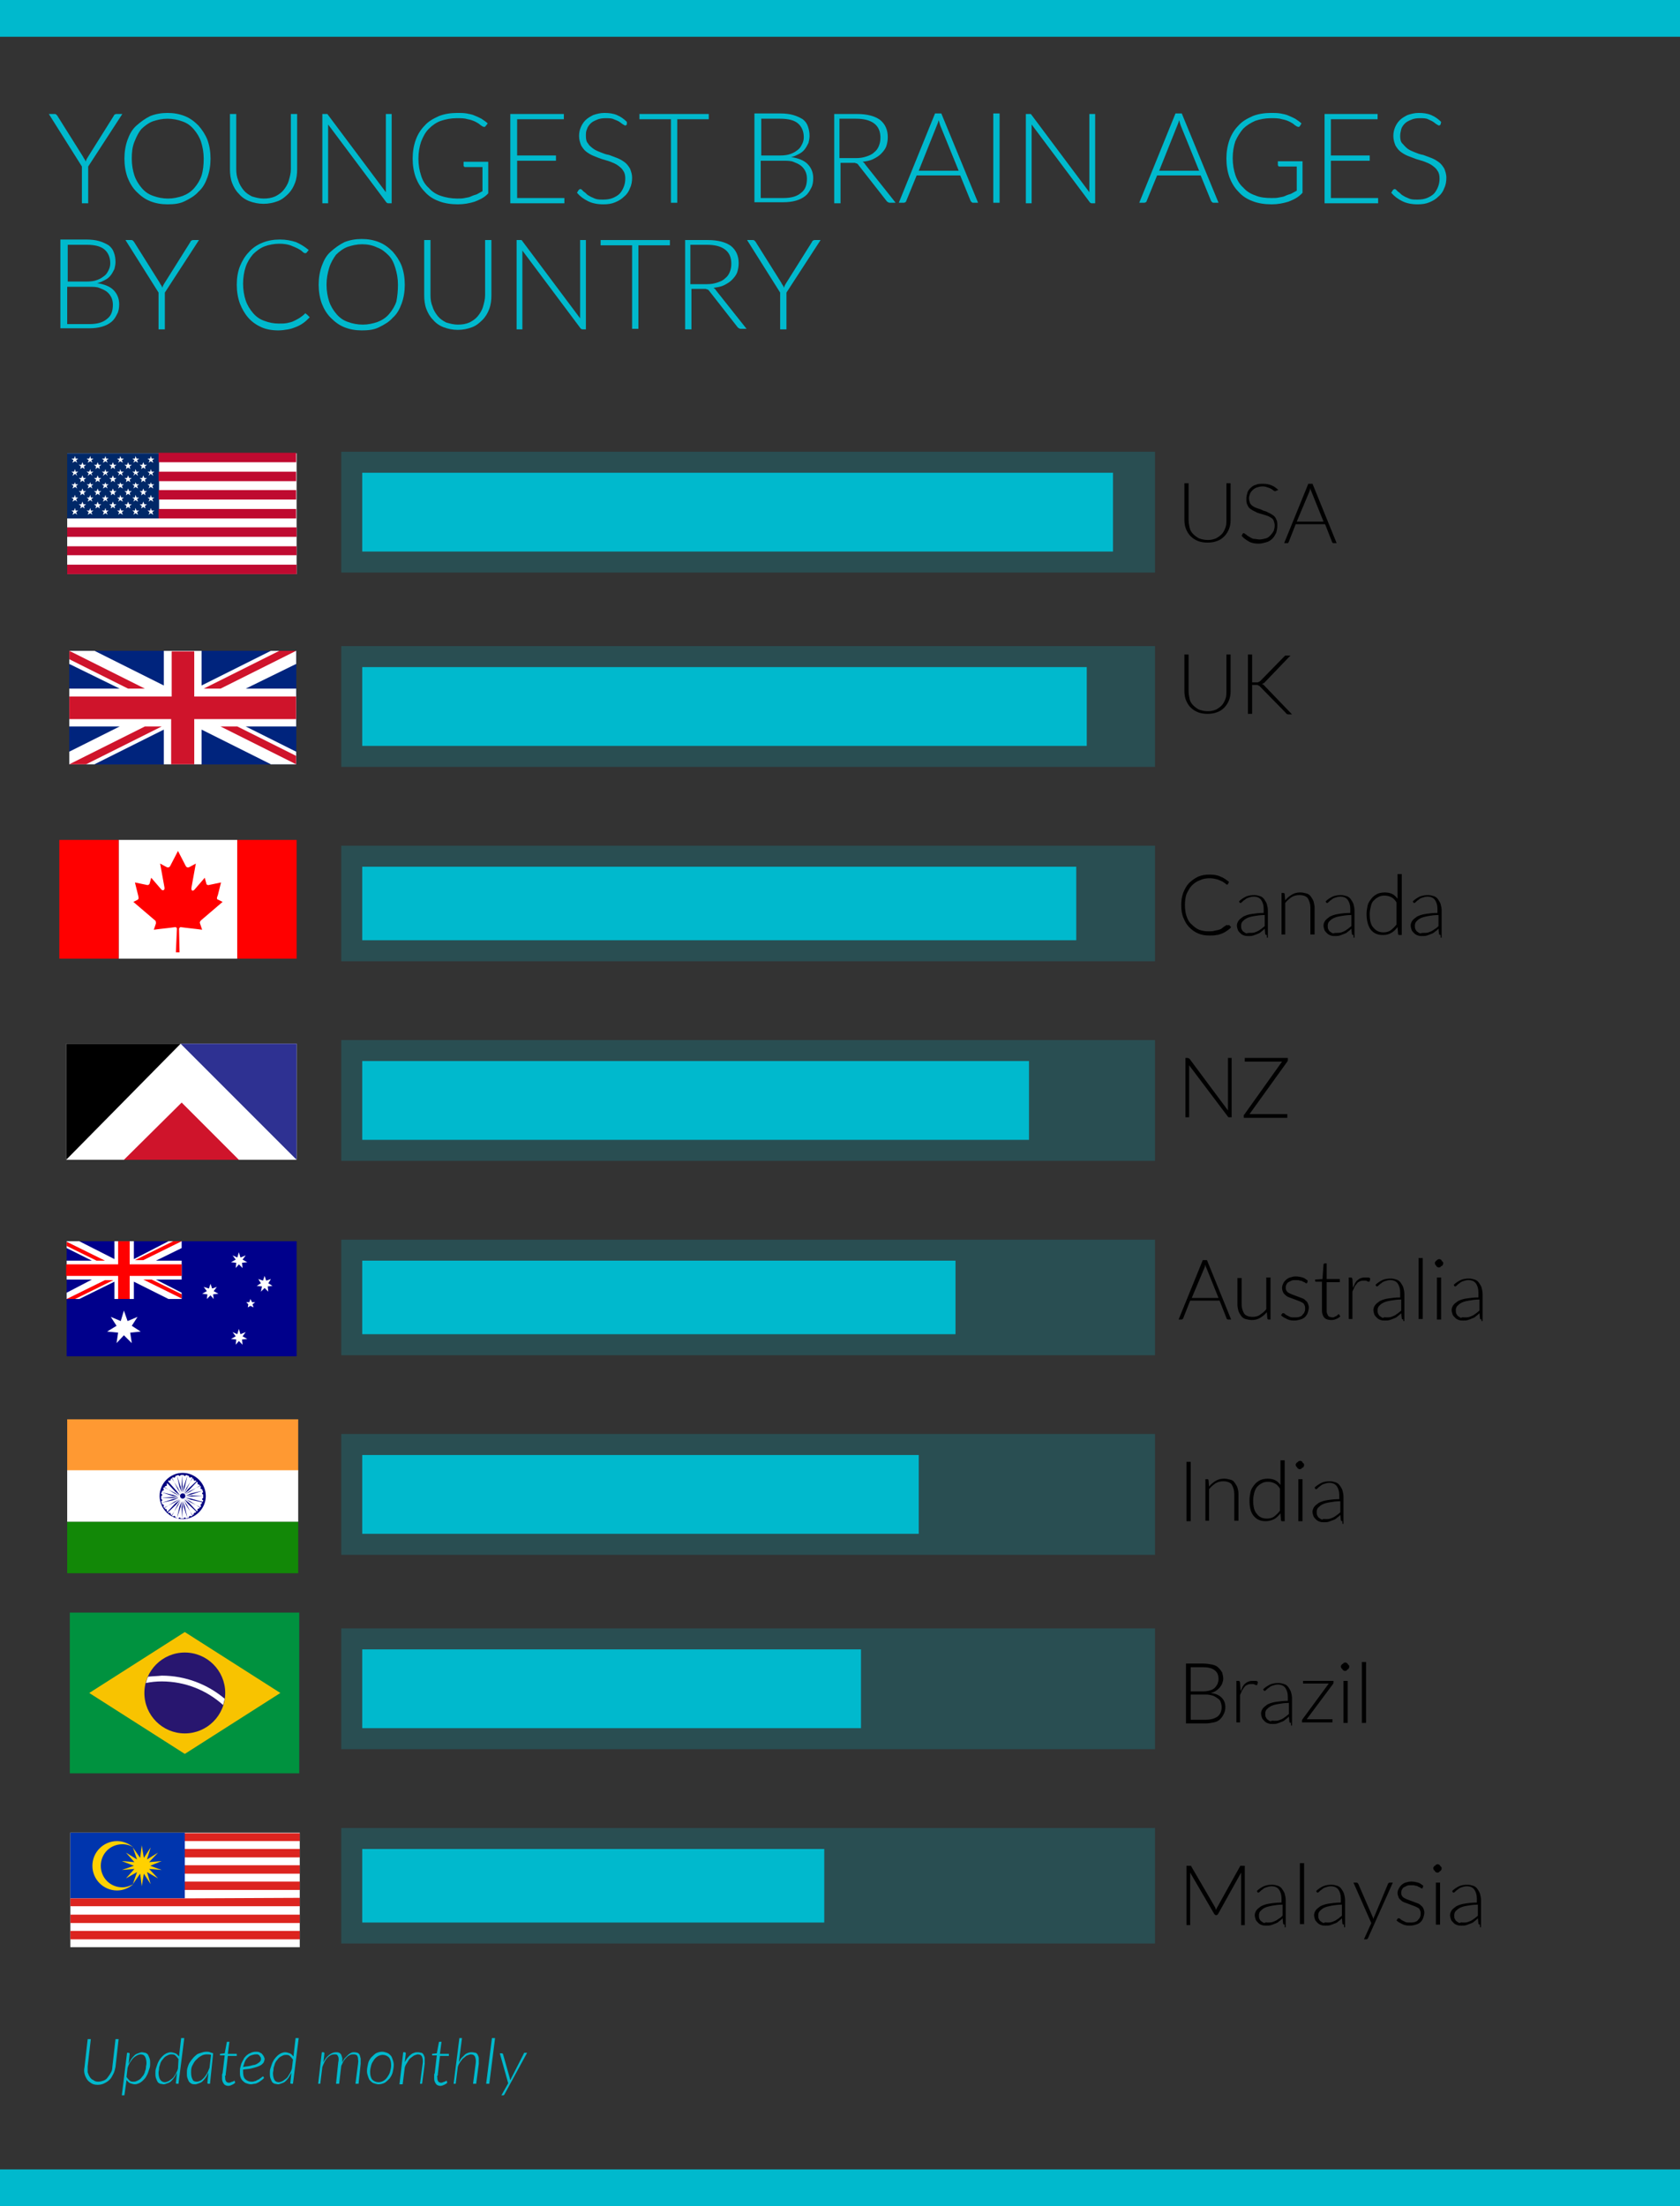 <?xml version="1.0" encoding="utf-8"?>
<!-- Generator: Adobe Illustrator 19.1.0, SVG Export Plug-In . SVG Version: 6.00 Build 0)  -->
<!DOCTYPE svg PUBLIC "-//W3C//DTD SVG 1.1//EN" "http://www.w3.org/Graphics/SVG/1.1/DTD/svg11.dtd">
<svg version="1.1" id="Layer_1" xmlns="http://www.w3.org/2000/svg" xmlns:xlink="http://www.w3.org/1999/xlink" x="0px" y="0px"
	 viewBox="0 0 320 420" style="enable-background:new 0 0 320 420;" xml:space="preserve">
	 <rect x="0" y="0" width="320" height="420" fill="#333333" stroke="none"/>
	 <style type="text/css">
	.st0{fill:#00B9CD;}
	.st1{fill:#00247D;}
	.st2{fill:#FFFFFF;}
	.st3{fill:#CF142B;}
	.st4{fill:#002868;}
	.st5{fill:#BF0A30;}
	.st6{fill:#2E3192;}
	.st7{fill:#00008B;}
	.st8{fill:#FF0000;}
	.st9{fill:#FF9932;}
	.st10{fill:#128807;}
	.st11{fill:#000080;}
	.st12{fill:#00923F;}
	.st13{fill:#F8C300;}
	.st14{fill:#28166F;}
	.st15{fill:#0035AD;}
	.st16{fill:#FFD100;}
	.st17{fill:#DC241F;}
	.st18{opacity:0.2;}
</style>
<g>
	<path class="st0" d="M16.8,31.7v7h-1.2v-7l-6.3-10h1.1c0.1,0,0.2,0,0.3,0.1c0.1,0.1,0.1,0.1,0.2,0.2l4.9,7.8
		c0.1,0.2,0.2,0.4,0.3,0.5c0.1,0.2,0.2,0.3,0.2,0.5c0.1-0.2,0.1-0.3,0.2-0.5c0.1-0.2,0.2-0.3,0.3-0.5l4.9-7.8c0-0.1,0.1-0.2,0.2-0.2
		c0.1-0.1,0.2-0.1,0.3-0.1h1.1L16.8,31.7z"/>
	<path class="st0" d="M40.1,30.2c0,1.3-0.2,2.5-0.6,3.6c-0.4,1.1-0.9,2-1.7,2.7c-0.7,0.8-1.6,1.3-2.6,1.8s-2.1,0.6-3.3,0.6
		c-1.2,0-2.3-0.2-3.3-0.6c-1-0.4-1.8-1-2.6-1.8s-1.3-1.7-1.7-2.7c-0.4-1.1-0.6-2.3-0.6-3.6c0-1.3,0.2-2.5,0.6-3.6
		c0.4-1.1,0.9-2,1.7-2.7s1.6-1.3,2.6-1.8c1-0.4,2.1-0.6,3.3-0.6c1.2,0,2.3,0.2,3.3,0.6c1,0.4,1.8,1,2.6,1.8c0.7,0.8,1.3,1.7,1.7,2.7
		C39.9,27.7,40.1,28.9,40.1,30.2z M38.8,30.2c0-1.2-0.2-2.2-0.5-3.2c-0.3-0.9-0.8-1.7-1.4-2.4s-1.3-1.2-2.2-1.5
		c-0.8-0.3-1.8-0.5-2.8-0.5c-1,0-1.9,0.2-2.8,0.5c-0.8,0.3-1.6,0.9-2.2,1.5C26.4,25.2,26,26,25.6,27s-0.5,2-0.5,3.2
		c0,1.2,0.2,2.3,0.5,3.2s0.8,1.7,1.4,2.4c0.6,0.7,1.3,1.2,2.2,1.5c0.8,0.3,1.8,0.5,2.8,0.5c1,0,1.9-0.2,2.8-0.5
		c0.8-0.3,1.6-0.8,2.2-1.5c0.6-0.7,1.1-1.5,1.4-2.4C38.7,32.4,38.8,31.3,38.8,30.2z"/>
	<path class="st0" d="M50.2,37.8c0.8,0,1.5-0.1,2.2-0.4c0.6-0.3,1.2-0.7,1.6-1.2c0.4-0.5,0.8-1.1,1-1.8c0.2-0.7,0.4-1.4,0.4-2.2
		V21.7h1.2v10.5c0,0.9-0.1,1.8-0.4,2.6s-0.7,1.5-1.3,2.1c-0.6,0.6-1.2,1.1-2,1.4c-0.8,0.3-1.7,0.5-2.7,0.5c-1,0-1.9-0.2-2.7-0.5
		s-1.5-0.8-2-1.4c-0.6-0.6-1-1.3-1.3-2.1s-0.4-1.7-0.4-2.6V21.7H45v10.5c0,0.8,0.1,1.5,0.4,2.2c0.2,0.7,0.6,1.3,1,1.8
		c0.4,0.5,1,0.9,1.6,1.2C48.7,37.6,49.4,37.8,50.2,37.8z"/>
	<path class="st0" d="M62.3,21.7c0.1,0,0.1,0.1,0.2,0.2l11,14.7c0-0.2,0-0.5,0-0.7V21.7h1.1v17H74c-0.1,0-0.2,0-0.3-0.1
		c-0.1,0-0.1-0.1-0.2-0.2l-11-14.7c0,0.2,0,0.5,0,0.7v14.3h-1.1v-17h0.6C62.2,21.7,62.3,21.7,62.3,21.7z"/>
	<path class="st0" d="M90.4,38.4c-1,0.3-2,0.5-3.2,0.5c-1.3,0-2.6-0.2-3.6-0.6c-1.1-0.4-2-1-2.7-1.8c-0.8-0.8-1.3-1.7-1.7-2.7
		c-0.4-1.1-0.6-2.3-0.6-3.6s0.2-2.5,0.6-3.6s1-2,1.7-2.7c0.7-0.8,1.6-1.3,2.7-1.8c1-0.4,2.2-0.6,3.5-0.6c0.6,0,1.2,0,1.8,0.1
		c0.5,0.1,1.1,0.2,1.5,0.4c0.5,0.2,0.9,0.4,1.3,0.6c0.4,0.3,0.8,0.5,1.2,0.9L92.5,24c-0.1,0.2-0.3,0.2-0.5,0.1
		c-0.1,0-0.3-0.2-0.5-0.3c-0.2-0.2-0.5-0.4-0.9-0.6s-0.9-0.4-1.5-0.5c-0.6-0.2-1.3-0.2-2.1-0.2c-1.1,0-2.1,0.2-3,0.5
		s-1.7,0.9-2.3,1.5C81,25.2,80.6,26,80.2,27c-0.3,0.9-0.5,2-0.5,3.2c0,1.2,0.2,2.3,0.5,3.2c0.3,1,0.8,1.8,1.5,2.4
		c0.6,0.7,1.4,1.2,2.3,1.5s2,0.5,3.1,0.5c0.5,0,1,0,1.4-0.1c0.4-0.1,0.8-0.1,1.2-0.3s0.8-0.3,1.1-0.4c0.4-0.2,0.7-0.4,1.1-0.6v-4.6
		h-3.3c-0.1,0-0.2,0-0.2-0.1c-0.1-0.1-0.1-0.1-0.1-0.2v-0.7h4.7v6C92.3,37.6,91.4,38,90.4,38.4z"/>
	<path class="st0" d="M107.4,21.7v1h-8.9v6.9h7.4v1h-7.4v7.1h9l0,1H97.2v-17H107.4z"/>
	<path class="st0" d="M119.4,23.7c-0.1,0.1-0.2,0.2-0.3,0.2c-0.1,0-0.2-0.1-0.4-0.2c-0.2-0.1-0.4-0.3-0.7-0.5
		c-0.3-0.2-0.6-0.3-1.1-0.5c-0.4-0.2-0.9-0.2-1.6-0.2c-0.6,0-1.2,0.1-1.6,0.3c-0.5,0.2-0.9,0.4-1.2,0.7s-0.6,0.7-0.7,1.1
		c-0.2,0.4-0.2,0.8-0.2,1.3c0,0.6,0.1,1.1,0.4,1.4c0.2,0.4,0.6,0.7,1,1c0.4,0.3,0.9,0.5,1.4,0.7c0.5,0.2,1,0.4,1.6,0.5
		c0.5,0.2,1.1,0.4,1.6,0.6c0.5,0.2,1,0.5,1.4,0.8c0.4,0.3,0.7,0.7,1,1.2c0.2,0.5,0.4,1.1,0.4,1.7c0,0.7-0.1,1.4-0.4,2
		c-0.2,0.6-0.6,1.2-1.1,1.6c-0.5,0.5-1,0.8-1.7,1.1c-0.7,0.3-1.4,0.4-2.3,0.4c-1.1,0-2.1-0.2-2.9-0.6s-1.5-0.9-2.1-1.6l0.3-0.5
		c0.1-0.1,0.2-0.2,0.3-0.2c0.1,0,0.2,0,0.3,0.1c0.1,0.1,0.2,0.2,0.4,0.4c0.2,0.1,0.4,0.3,0.6,0.5c0.2,0.2,0.5,0.3,0.8,0.5
		c0.3,0.1,0.6,0.3,1,0.4c0.4,0.1,0.8,0.1,1.3,0.1c0.7,0,1.3-0.1,1.8-0.3c0.5-0.2,1-0.5,1.3-0.8s0.6-0.8,0.8-1.3
		c0.2-0.5,0.3-1,0.3-1.6c0-0.6-0.1-1.1-0.4-1.5c-0.2-0.4-0.6-0.7-1-1c-0.4-0.3-0.9-0.5-1.4-0.7c-0.5-0.2-1-0.3-1.6-0.5
		s-1.1-0.4-1.6-0.6c-0.5-0.2-1-0.5-1.4-0.8c-0.4-0.3-0.7-0.7-1-1.2c-0.2-0.5-0.4-1.1-0.4-1.8c0-0.6,0.1-1.1,0.3-1.6
		c0.2-0.5,0.5-1,0.9-1.4c0.4-0.4,0.9-0.7,1.5-1c0.6-0.2,1.3-0.4,2.1-0.4c0.9,0,1.7,0.1,2.4,0.4c0.7,0.3,1.3,0.7,1.9,1.3L119.4,23.7z
		"/>
	<path class="st0" d="M135,21.7v1h-6v15.9h-1.2V22.7h-6v-1H135z"/>
	<path class="st0" d="M143.7,38.6v-17h4.9c1,0,1.8,0.1,2.5,0.3s1.3,0.5,1.8,0.8c0.5,0.4,0.8,0.8,1,1.4s0.3,1.1,0.3,1.8
		c0,0.4-0.1,0.9-0.2,1.3c-0.2,0.4-0.4,0.8-0.7,1.2s-0.7,0.7-1.1,0.9s-0.9,0.5-1.5,0.6c1.3,0.2,2.4,0.6,3.1,1.3s1.1,1.6,1.1,2.7
		c0,0.7-0.1,1.4-0.4,1.9c-0.3,0.6-0.6,1.1-1.1,1.5c-0.5,0.4-1.1,0.7-1.8,0.9c-0.7,0.2-1.5,0.3-2.4,0.3H143.7z M144.9,29.6h3.7
		c0.8,0,1.5-0.1,2-0.3c0.6-0.2,1-0.5,1.4-0.8c0.4-0.3,0.6-0.7,0.8-1.1c0.2-0.4,0.3-0.8,0.3-1.3c0-1.1-0.4-2-1.1-2.6
		c-0.7-0.6-1.8-0.9-3.4-0.9h-3.6V29.6z M144.9,30.5v7.2h4.3c1.5,0,2.6-0.3,3.4-1c0.8-0.6,1.1-1.5,1.1-2.7c0-0.5-0.1-1-0.3-1.4
		c-0.2-0.4-0.5-0.8-0.9-1.1c-0.4-0.3-0.9-0.5-1.4-0.7s-1.2-0.2-1.9-0.2H144.9z"/>
	<path class="st0" d="M160.1,31v7.7h-1.2v-17h4.3c2,0,3.4,0.4,4.4,1.1c1,0.8,1.5,1.9,1.5,3.3c0,0.6-0.1,1.2-0.3,1.8
		c-0.2,0.5-0.6,1-1,1.4c-0.4,0.4-0.9,0.7-1.5,1c-0.6,0.3-1.3,0.4-2,0.5c0.2,0.1,0.4,0.3,0.5,0.5l5.8,7.3h-1.1c-0.1,0-0.2,0-0.3-0.1
		c-0.1,0-0.2-0.1-0.3-0.2l-5.4-6.9c-0.1-0.1-0.1-0.2-0.2-0.2c-0.1-0.1-0.1-0.1-0.2-0.1c-0.1,0-0.2-0.1-0.3-0.1c-0.1,0-0.3,0-0.4,0
		H160.1z M160.1,30.1h2.9c0.8,0,1.4-0.1,2-0.3c0.6-0.2,1.1-0.4,1.5-0.8c0.4-0.3,0.7-0.7,0.9-1.2c0.2-0.5,0.3-1,0.3-1.6
		c0-1.2-0.4-2.1-1.2-2.7s-1.9-0.9-3.5-0.9h-3.1V30.1z"/>
	<path class="st0" d="M186.3,38.6h-0.9c-0.1,0-0.2,0-0.3-0.1c-0.1-0.1-0.1-0.1-0.2-0.2l-2-4.9h-8.3l-2,4.9c0,0.1-0.1,0.2-0.2,0.2
		c-0.1,0.1-0.2,0.1-0.3,0.1h-0.9l6.9-17h1.2L186.3,38.6z M175,32.5h7.6l-3.5-8.6c-0.1-0.3-0.2-0.6-0.3-1c-0.1,0.2-0.1,0.4-0.2,0.6
		c-0.1,0.2-0.1,0.3-0.2,0.5L175,32.5z"/>
	<path class="st0" d="M190.4,38.6h-1.2v-17h1.2V38.6z"/>
	<path class="st0" d="M196.3,21.7c0.1,0,0.1,0.1,0.2,0.2l11,14.7c0-0.2,0-0.5,0-0.7V21.7h1.1v17h-0.6c-0.1,0-0.2,0-0.3-0.1
		c-0.1,0-0.1-0.1-0.2-0.2l-11-14.7c0,0.2,0,0.5,0,0.7v14.3h-1.1v-17h0.6C196.1,21.7,196.2,21.7,196.3,21.7z"/>
	<path class="st0" d="M232.1,38.6h-0.9c-0.1,0-0.2,0-0.3-0.1c-0.1-0.1-0.1-0.1-0.2-0.2l-2-4.9h-8.3l-2,4.9c0,0.1-0.1,0.2-0.2,0.2
		c-0.1,0.1-0.2,0.1-0.3,0.1H217l6.9-17h1.2L232.1,38.6z M220.8,32.5h7.6l-3.5-8.6c-0.1-0.3-0.2-0.6-0.3-1c-0.1,0.2-0.1,0.4-0.2,0.6
		c-0.1,0.2-0.1,0.3-0.2,0.5L220.8,32.5z"/>
	<path class="st0" d="M245.4,38.4c-1,0.3-2,0.5-3.2,0.5c-1.3,0-2.6-0.2-3.6-0.6c-1.1-0.4-2-1-2.7-1.8c-0.8-0.8-1.3-1.7-1.7-2.7
		c-0.4-1.1-0.6-2.3-0.6-3.6s0.2-2.5,0.6-3.6c0.4-1.1,1-2,1.7-2.7c0.7-0.8,1.6-1.3,2.7-1.8c1-0.4,2.2-0.6,3.5-0.6
		c0.6,0,1.2,0,1.8,0.1c0.5,0.1,1.1,0.2,1.5,0.4c0.5,0.2,0.9,0.4,1.3,0.6c0.4,0.3,0.8,0.5,1.2,0.9l-0.3,0.5c-0.1,0.2-0.3,0.2-0.5,0.1
		c-0.1,0-0.3-0.2-0.5-0.3c-0.2-0.2-0.5-0.4-0.9-0.6s-0.9-0.4-1.5-0.5c-0.6-0.2-1.3-0.2-2.1-0.2c-1.1,0-2.1,0.2-3,0.5
		c-0.9,0.4-1.7,0.9-2.3,1.5c-0.6,0.7-1.1,1.5-1.5,2.4c-0.3,0.9-0.5,2-0.5,3.2c0,1.2,0.2,2.3,0.5,3.2s0.8,1.8,1.5,2.4
		c0.6,0.7,1.4,1.2,2.3,1.5c0.9,0.4,2,0.5,3.1,0.5c0.5,0,1,0,1.4-0.1c0.4-0.1,0.8-0.1,1.2-0.3s0.8-0.3,1.1-0.4
		c0.4-0.2,0.7-0.4,1.1-0.6v-4.6h-3.3c-0.1,0-0.2,0-0.2-0.1c-0.1-0.1-0.1-0.1-0.1-0.2v-0.7h4.7v6C247.3,37.6,246.4,38,245.4,38.4z"/>
	<path class="st0" d="M262.4,21.7v1h-8.9v6.9h7.4v1h-7.4v7.1h9l0,1h-10.2v-17H262.4z"/>
	<path class="st0" d="M274.4,23.7c-0.1,0.1-0.2,0.2-0.3,0.2c-0.1,0-0.2-0.1-0.4-0.2c-0.2-0.1-0.4-0.3-0.7-0.5
		c-0.3-0.2-0.6-0.3-1-0.5s-0.9-0.2-1.6-0.2c-0.6,0-1.2,0.1-1.6,0.3c-0.5,0.2-0.9,0.4-1.2,0.7s-0.6,0.7-0.7,1.1s-0.2,0.8-0.2,1.3
		c0,0.6,0.1,1.1,0.4,1.4s0.6,0.7,1,1c0.4,0.3,0.9,0.5,1.4,0.7c0.5,0.2,1,0.4,1.6,0.5c0.5,0.2,1.1,0.4,1.6,0.6c0.5,0.2,1,0.5,1.4,0.8
		c0.4,0.3,0.7,0.7,1,1.2c0.2,0.5,0.4,1.1,0.4,1.7c0,0.7-0.1,1.4-0.4,2c-0.2,0.6-0.6,1.2-1.1,1.6c-0.5,0.5-1,0.8-1.7,1.1
		s-1.4,0.4-2.3,0.4c-1.1,0-2.1-0.2-2.9-0.6c-0.8-0.4-1.5-0.9-2.1-1.6l0.3-0.5c0.1-0.1,0.2-0.2,0.3-0.2c0.1,0,0.2,0,0.3,0.1
		c0.1,0.1,0.2,0.2,0.4,0.4c0.2,0.1,0.4,0.3,0.6,0.5c0.2,0.2,0.5,0.3,0.8,0.5c0.3,0.1,0.6,0.3,1,0.4c0.4,0.1,0.8,0.1,1.3,0.1
		c0.7,0,1.3-0.1,1.8-0.3c0.5-0.2,1-0.5,1.3-0.8s0.6-0.8,0.8-1.3c0.2-0.5,0.3-1,0.3-1.6c0-0.6-0.1-1.1-0.4-1.5c-0.2-0.4-0.6-0.7-1-1
		c-0.4-0.3-0.9-0.5-1.4-0.7c-0.5-0.2-1-0.3-1.6-0.5c-0.5-0.2-1.1-0.4-1.6-0.6s-1-0.5-1.4-0.8c-0.4-0.3-0.7-0.7-1-1.2
		c-0.2-0.5-0.4-1.1-0.4-1.8c0-0.6,0.1-1.1,0.3-1.6s0.5-1,0.9-1.4s0.9-0.7,1.5-1c0.6-0.2,1.3-0.4,2.1-0.4c0.9,0,1.7,0.1,2.4,0.4
		c0.7,0.3,1.3,0.7,1.9,1.3L274.4,23.7z"/>
	<path class="st0" d="M11.5,62.6v-17h4.9c1,0,1.8,0.1,2.5,0.3c0.7,0.2,1.3,0.5,1.8,0.8c0.5,0.4,0.8,0.8,1,1.4
		c0.2,0.5,0.3,1.1,0.3,1.8c0,0.4-0.1,0.9-0.2,1.3c-0.2,0.4-0.4,0.8-0.7,1.2s-0.7,0.7-1.1,0.9s-0.9,0.5-1.5,0.6
		c1.3,0.2,2.4,0.6,3.1,1.3c0.7,0.7,1.1,1.6,1.1,2.7c0,0.7-0.1,1.4-0.4,1.9c-0.3,0.6-0.6,1.1-1.1,1.5c-0.5,0.4-1.1,0.7-1.8,0.9
		s-1.5,0.3-2.4,0.3H11.5z M12.8,53.6h3.7c0.8,0,1.5-0.1,2-0.3c0.6-0.2,1-0.5,1.4-0.8s0.6-0.7,0.8-1.1c0.2-0.4,0.3-0.8,0.3-1.3
		c0-1.1-0.4-2-1.1-2.6c-0.7-0.6-1.8-0.9-3.4-0.9h-3.6V53.6z M12.8,54.5v7.2H17c1.5,0,2.6-0.3,3.4-1c0.8-0.6,1.1-1.5,1.1-2.7
		c0-0.5-0.1-1-0.3-1.4c-0.2-0.4-0.5-0.8-0.9-1.1c-0.4-0.3-0.9-0.5-1.4-0.7s-1.2-0.2-1.9-0.2H12.8z"/>
	<path class="st0" d="M31.4,55.7v7h-1.2v-7l-6.3-10H25c0.1,0,0.2,0,0.3,0.1c0.1,0.1,0.1,0.1,0.2,0.2l4.9,7.8
		c0.1,0.2,0.2,0.4,0.3,0.5c0.1,0.2,0.2,0.3,0.2,0.5c0.1-0.2,0.1-0.3,0.2-0.5c0.1-0.2,0.2-0.3,0.3-0.5l4.9-7.8c0-0.1,0.1-0.2,0.2-0.2
		c0.1-0.1,0.2-0.1,0.3-0.1h1.1L31.4,55.7z"/>
	<path class="st0" d="M58.3,59.8c0.1,0,0.1,0,0.2,0.1l0.5,0.5c-0.4,0.4-0.7,0.7-1.1,1c-0.4,0.3-0.9,0.6-1.4,0.8
		c-0.5,0.2-1,0.4-1.6,0.5c-0.6,0.1-1.2,0.2-1.9,0.2c-1.2,0-2.3-0.2-3.2-0.6s-1.8-1-2.5-1.8c-0.7-0.8-1.2-1.7-1.6-2.7
		c-0.4-1.1-0.6-2.3-0.6-3.6c0-1.3,0.2-2.5,0.6-3.5s1-2,1.7-2.7c0.7-0.8,1.6-1.4,2.6-1.8c1-0.4,2.1-0.6,3.3-0.6
		c1.2,0,2.2,0.2,3.1,0.5c0.9,0.4,1.7,0.9,2.4,1.5l-0.4,0.5c-0.1,0.1-0.2,0.1-0.3,0.1c-0.1,0-0.3-0.1-0.5-0.3
		c-0.2-0.2-0.5-0.4-0.9-0.6s-0.9-0.4-1.4-0.6c-0.6-0.2-1.3-0.3-2.1-0.3c-1,0-2,0.2-2.8,0.5s-1.6,0.9-2.2,1.5
		c-0.6,0.7-1.1,1.5-1.4,2.4c-0.3,0.9-0.5,2-0.5,3.2c0,1.2,0.2,2.3,0.5,3.2c0.3,0.9,0.8,1.7,1.4,2.4c0.6,0.7,1.3,1.2,2.2,1.5
		c0.8,0.3,1.7,0.5,2.7,0.5c0.6,0,1.1,0,1.6-0.1s0.9-0.2,1.3-0.4c0.4-0.2,0.8-0.4,1.1-0.6c0.3-0.2,0.7-0.5,1-0.8c0,0,0.1-0.1,0.1-0.1
		C58.3,59.8,58.3,59.8,58.3,59.8z"/>
	<path class="st0" d="M77.1,54.2c0,1.3-0.2,2.5-0.6,3.6c-0.4,1.1-0.9,2-1.7,2.7c-0.7,0.8-1.6,1.3-2.6,1.8s-2.1,0.6-3.3,0.6
		c-1.2,0-2.3-0.2-3.3-0.6c-1-0.4-1.8-1-2.6-1.8s-1.3-1.7-1.7-2.7c-0.4-1.1-0.6-2.3-0.6-3.6c0-1.3,0.2-2.5,0.6-3.6
		c0.4-1.1,0.9-2,1.7-2.7s1.6-1.3,2.6-1.8c1-0.4,2.1-0.6,3.3-0.6c1.2,0,2.3,0.2,3.3,0.6c1,0.4,1.8,1,2.6,1.8c0.7,0.8,1.3,1.7,1.7,2.7
		C76.9,51.7,77.1,52.9,77.1,54.2z M75.8,54.2c0-1.2-0.2-2.2-0.5-3.2C75,50,74.6,49.2,74,48.6s-1.3-1.2-2.2-1.5
		C71,46.7,70,46.5,69,46.5c-1,0-1.9,0.2-2.8,0.5c-0.8,0.3-1.6,0.9-2.2,1.5C63.5,49.2,63,50,62.7,51s-0.5,2-0.5,3.2
		c0,1.2,0.2,2.3,0.5,3.2s0.8,1.7,1.4,2.4c0.6,0.7,1.3,1.2,2.2,1.5c0.8,0.3,1.8,0.5,2.8,0.5c1,0,1.9-0.2,2.8-0.5
		c0.8-0.3,1.6-0.8,2.2-1.5c0.6-0.7,1.1-1.5,1.4-2.4C75.7,56.4,75.8,55.3,75.8,54.2z"/>
	<path class="st0" d="M87.2,61.8c0.8,0,1.5-0.1,2.2-0.4c0.6-0.3,1.2-0.7,1.6-1.2c0.4-0.5,0.8-1.1,1-1.8c0.2-0.7,0.4-1.4,0.4-2.2
		V45.7h1.2v10.5c0,0.9-0.1,1.8-0.4,2.6s-0.7,1.5-1.3,2.1c-0.6,0.6-1.2,1.1-2,1.4c-0.8,0.3-1.7,0.5-2.7,0.5c-1,0-1.9-0.2-2.7-0.5
		s-1.5-0.8-2-1.4c-0.6-0.6-1-1.3-1.3-2.1s-0.4-1.7-0.4-2.6V45.7H82v10.5c0,0.8,0.1,1.5,0.4,2.2c0.2,0.7,0.6,1.3,1,1.8
		c0.4,0.5,1,0.9,1.6,1.2C85.7,61.6,86.4,61.8,87.2,61.8z"/>
	<path class="st0" d="M99.3,45.7c0.1,0,0.1,0.1,0.2,0.2l11,14.7c0-0.2,0-0.5,0-0.7V45.7h1.1v17H111c-0.1,0-0.2,0-0.3-0.1
		c-0.1,0-0.1-0.1-0.2-0.2l-11-14.7c0,0.2,0,0.5,0,0.7v14.3h-1.1v-17h0.6C99.2,45.7,99.3,45.7,99.3,45.7z"/>
	<path class="st0" d="M127.6,45.7v1h-6v15.9h-1.2V46.7h-6v-1H127.6z"/>
	<path class="st0" d="M131.7,55v7.7h-1.2v-17h4.3c2,0,3.4,0.4,4.4,1.1c1,0.8,1.5,1.9,1.5,3.3c0,0.6-0.1,1.2-0.3,1.8
		c-0.2,0.5-0.6,1-1,1.4c-0.4,0.4-0.9,0.7-1.5,1c-0.6,0.3-1.3,0.4-2,0.5c0.2,0.1,0.4,0.3,0.5,0.5l5.8,7.3h-1.1c-0.1,0-0.2,0-0.3-0.1
		c-0.1,0-0.2-0.1-0.3-0.2l-5.4-6.9c-0.1-0.1-0.1-0.2-0.2-0.2c-0.1-0.1-0.1-0.1-0.2-0.1c-0.1,0-0.2-0.1-0.3-0.1c-0.1,0-0.3,0-0.4,0
		H131.7z M131.7,54.1h2.9c0.8,0,1.4-0.1,2-0.3c0.6-0.2,1.1-0.4,1.5-0.8c0.4-0.3,0.7-0.7,0.9-1.2c0.2-0.5,0.3-1,0.3-1.6
		c0-1.2-0.4-2.1-1.2-2.7s-1.9-0.9-3.5-0.9h-3.1V54.1z"/>
	<path class="st0" d="M149.8,55.7v7h-1.2v-7l-6.3-10h1.1c0.1,0,0.2,0,0.3,0.1c0.1,0.1,0.1,0.1,0.2,0.2l4.9,7.8
		c0.1,0.2,0.2,0.4,0.3,0.5c0.1,0.2,0.2,0.3,0.2,0.5c0.1-0.2,0.1-0.3,0.2-0.5c0.1-0.2,0.2-0.3,0.3-0.5l4.9-7.8c0-0.1,0.1-0.2,0.2-0.2
		c0.1-0.1,0.2-0.1,0.3-0.1h1.1L149.8,55.7z"/>
</g>
<g>
	<path d="M234.1,176.1c0.1,0,0.1,0,0.1,0.1l0.3,0.3c-0.2,0.3-0.5,0.5-0.8,0.7c-0.3,0.2-0.6,0.4-0.9,0.5s-0.7,0.3-1.1,0.3
		c-0.4,0.1-0.8,0.1-1.3,0.1c-0.8,0-1.5-0.1-2.2-0.4c-0.7-0.3-1.2-0.7-1.7-1.2s-0.8-1.1-1.1-1.8c-0.3-0.7-0.4-1.5-0.4-2.4
		c0-0.9,0.1-1.6,0.4-2.4c0.3-0.7,0.6-1.3,1.1-1.8c0.5-0.5,1.1-0.9,1.7-1.2c0.7-0.3,1.4-0.4,2.2-0.4c0.8,0,1.5,0.1,2.1,0.4
		c0.6,0.2,1.1,0.6,1.6,1l-0.2,0.4c0,0.1-0.1,0.1-0.2,0.1c-0.1,0-0.2-0.1-0.3-0.2s-0.3-0.2-0.6-0.4c-0.3-0.1-0.6-0.3-1-0.4
		c-0.4-0.1-0.8-0.2-1.4-0.2c-0.7,0-1.3,0.1-1.9,0.4c-0.6,0.2-1.1,0.6-1.5,1c-0.4,0.4-0.7,1-1,1.6c-0.2,0.6-0.3,1.3-0.3,2.1
		c0,0.8,0.1,1.5,0.3,2.1c0.2,0.6,0.5,1.2,1,1.6c0.4,0.4,0.9,0.8,1.4,1c0.6,0.2,1.1,0.3,1.8,0.3c0.4,0,0.8,0,1.1-0.1
		c0.3-0.1,0.6-0.1,0.9-0.2c0.3-0.1,0.5-0.2,0.7-0.4c0.2-0.2,0.5-0.3,0.7-0.5C234,176.2,234,176.1,234.1,176.1
		C234.1,176.1,234.1,176.1,234.1,176.1z"/>
	<path d="M241.3,178c-0.2,0-0.3-0.1-0.3-0.2l-0.1-1c-0.2,0.2-0.4,0.4-0.7,0.6c-0.2,0.2-0.4,0.3-0.7,0.4c-0.2,0.1-0.5,0.2-0.8,0.3
		c-0.3,0.1-0.6,0.1-0.9,0.1c-0.3,0-0.5,0-0.8-0.1c-0.3-0.1-0.5-0.2-0.7-0.4c-0.2-0.2-0.4-0.4-0.5-0.6c-0.1-0.3-0.2-0.6-0.2-0.9
		c0-0.3,0.1-0.6,0.3-0.9c0.2-0.3,0.5-0.5,0.9-0.8c0.4-0.2,0.9-0.4,1.6-0.5s1.4-0.2,2.3-0.2v-0.8c0-0.7-0.2-1.3-0.5-1.7
		c-0.3-0.4-0.8-0.6-1.4-0.6c-0.4,0-0.7,0.1-1,0.2c-0.3,0.1-0.5,0.2-0.7,0.4c-0.2,0.1-0.3,0.2-0.5,0.4c-0.1,0.1-0.2,0.2-0.3,0.2
		c-0.1,0-0.1,0-0.1,0c0,0-0.1-0.1-0.1-0.1l-0.1-0.2c0.4-0.4,0.9-0.7,1.3-0.9s1-0.3,1.6-0.3c0.4,0,0.8,0.1,1.1,0.2
		c0.3,0.1,0.6,0.3,0.8,0.6c0.2,0.3,0.4,0.6,0.5,0.9c0.1,0.4,0.2,0.8,0.2,1.2v5.2H241.3z M238.1,177.6c0.3,0,0.6,0,0.9-0.1
		s0.5-0.2,0.7-0.3c0.2-0.1,0.4-0.3,0.6-0.4c0.2-0.2,0.4-0.3,0.6-0.5v-2.1c-0.8,0-1.4,0.1-2,0.2s-1,0.2-1.4,0.4
		c-0.4,0.2-0.6,0.4-0.8,0.6s-0.3,0.5-0.3,0.8c0,0.3,0,0.5,0.1,0.7c0.1,0.2,0.2,0.4,0.4,0.5c0.1,0.1,0.3,0.2,0.5,0.3
		C237.7,177.6,237.9,177.6,238.1,177.6z"/>
	<path d="M244.1,178v-8h0.4c0.1,0,0.2,0.1,0.2,0.2l0.1,1.2c0.4-0.5,0.8-0.8,1.3-1.1s1-0.4,1.6-0.4c0.4,0,0.8,0.1,1.2,0.2
		c0.3,0.1,0.6,0.3,0.8,0.6s0.4,0.6,0.5,0.9c0.1,0.4,0.2,0.8,0.2,1.2v5.1h-0.8v-5.1c0-0.7-0.2-1.3-0.5-1.8c-0.3-0.4-0.9-0.6-1.6-0.6
		c-0.5,0-1,0.1-1.5,0.4c-0.4,0.3-0.8,0.6-1.2,1.1v6H244.1z"/>
	<path d="M257.8,178c-0.2,0-0.3-0.1-0.3-0.2l-0.1-1c-0.2,0.2-0.4,0.4-0.7,0.6c-0.2,0.2-0.4,0.3-0.7,0.4s-0.5,0.2-0.8,0.3
		c-0.3,0.1-0.6,0.1-0.9,0.1c-0.3,0-0.5,0-0.8-0.1c-0.3-0.1-0.5-0.2-0.7-0.4c-0.2-0.2-0.4-0.4-0.5-0.6c-0.1-0.3-0.2-0.6-0.2-0.9
		c0-0.3,0.1-0.6,0.3-0.9c0.2-0.3,0.5-0.5,0.9-0.8c0.4-0.2,0.9-0.4,1.6-0.5c0.6-0.1,1.4-0.2,2.3-0.2v-0.8c0-0.7-0.2-1.3-0.5-1.7
		c-0.3-0.4-0.8-0.6-1.4-0.6c-0.4,0-0.7,0.1-1,0.2c-0.3,0.1-0.5,0.2-0.7,0.4c-0.2,0.1-0.3,0.2-0.5,0.4c-0.1,0.1-0.2,0.2-0.3,0.2
		c-0.1,0-0.1,0-0.1,0c0,0-0.1-0.1-0.1-0.1l-0.1-0.2c0.4-0.4,0.9-0.7,1.3-0.9s1-0.3,1.6-0.3c0.4,0,0.8,0.1,1.1,0.2
		c0.3,0.1,0.6,0.3,0.8,0.6c0.2,0.3,0.4,0.6,0.5,0.9c0.1,0.4,0.2,0.8,0.2,1.2v5.2H257.8z M254.6,177.6c0.3,0,0.6,0,0.9-0.1
		s0.5-0.2,0.7-0.3c0.2-0.1,0.4-0.3,0.6-0.4c0.2-0.2,0.4-0.3,0.6-0.5v-2.1c-0.8,0-1.4,0.1-2,0.2s-1,0.2-1.4,0.4
		c-0.4,0.2-0.6,0.4-0.8,0.6s-0.3,0.5-0.3,0.8c0,0.3,0,0.5,0.1,0.7c0.1,0.2,0.2,0.4,0.4,0.5c0.1,0.1,0.3,0.2,0.5,0.3
		C254.2,177.6,254.4,177.6,254.6,177.6z"/>
	<path d="M266.5,178c-0.1,0-0.2-0.1-0.2-0.2l-0.1-1.3c-0.4,0.5-0.8,0.9-1.2,1.1c-0.5,0.3-1,0.4-1.6,0.4c-1,0-1.7-0.3-2.3-1
		c-0.5-0.7-0.8-1.7-0.8-3c0-0.6,0.1-1.1,0.2-1.6s0.4-0.9,0.7-1.3s0.7-0.7,1.1-0.9s0.9-0.3,1.5-0.3c0.5,0,1,0.1,1.4,0.3
		c0.4,0.2,0.7,0.5,1,0.9v-4.7h0.8V178H266.5z M263.5,177.5c0.5,0,1-0.1,1.4-0.4c0.4-0.3,0.8-0.7,1.1-1.1v-4.2c-0.3-0.5-0.6-0.8-1-1
		s-0.8-0.3-1.3-0.3c-0.5,0-0.9,0.1-1.2,0.3c-0.4,0.2-0.6,0.4-0.9,0.7s-0.4,0.7-0.5,1.1s-0.2,0.9-0.2,1.4c0,1.2,0.2,2.1,0.7,2.6
		C262.1,177.2,262.7,177.5,263.5,177.5z"/>
	<path d="M274.4,178c-0.2,0-0.3-0.1-0.3-0.2l-0.1-1c-0.2,0.2-0.4,0.4-0.7,0.6c-0.2,0.2-0.4,0.3-0.7,0.4c-0.2,0.1-0.5,0.2-0.8,0.3
		c-0.3,0.1-0.6,0.1-0.9,0.1c-0.3,0-0.5,0-0.8-0.1c-0.3-0.1-0.5-0.2-0.7-0.4c-0.2-0.2-0.4-0.4-0.5-0.6c-0.1-0.3-0.2-0.6-0.2-0.9
		c0-0.3,0.1-0.6,0.3-0.9c0.2-0.3,0.5-0.5,0.9-0.8c0.4-0.2,0.9-0.4,1.6-0.5c0.6-0.1,1.4-0.2,2.3-0.2v-0.8c0-0.7-0.2-1.3-0.5-1.7
		c-0.3-0.4-0.8-0.6-1.4-0.6c-0.4,0-0.7,0.1-1,0.2c-0.3,0.1-0.5,0.2-0.7,0.4c-0.2,0.1-0.3,0.2-0.5,0.4c-0.1,0.1-0.2,0.2-0.3,0.2
		c-0.1,0-0.1,0-0.1,0c0,0-0.1-0.1-0.1-0.1l-0.1-0.2c0.4-0.4,0.9-0.7,1.3-0.9c0.5-0.2,1-0.3,1.6-0.3c0.4,0,0.8,0.1,1.1,0.2
		c0.3,0.1,0.6,0.3,0.8,0.6c0.2,0.3,0.4,0.6,0.5,0.9c0.1,0.4,0.2,0.8,0.2,1.2v5.2H274.4z M271.2,177.6c0.3,0,0.6,0,0.9-0.1
		c0.3-0.1,0.5-0.2,0.7-0.3c0.2-0.1,0.4-0.3,0.6-0.4s0.4-0.3,0.6-0.5v-2.1c-0.8,0-1.4,0.1-2,0.2c-0.5,0.1-1,0.2-1.4,0.4
		s-0.6,0.4-0.8,0.6s-0.3,0.5-0.3,0.8c0,0.3,0,0.5,0.1,0.7c0.1,0.2,0.2,0.4,0.4,0.5c0.1,0.1,0.3,0.2,0.5,0.3
		C270.8,177.6,271,177.6,271.2,177.6z"/>
	<path d="M230.1,135.4c0.5,0,1-0.1,1.5-0.3c0.4-0.2,0.8-0.5,1.1-0.8c0.3-0.3,0.5-0.7,0.7-1.2c0.2-0.5,0.2-0.9,0.2-1.5v-7h0.8v7
		c0,0.6-0.1,1.2-0.3,1.7c-0.2,0.5-0.5,1-0.9,1.4c-0.4,0.4-0.8,0.7-1.4,0.9c-0.5,0.2-1.1,0.3-1.8,0.3c-0.7,0-1.3-0.1-1.8-0.3
		c-0.5-0.2-1-0.5-1.4-0.9c-0.4-0.4-0.7-0.9-0.9-1.4c-0.2-0.5-0.3-1.1-0.3-1.7v-7h0.8v7c0,0.5,0.1,1,0.2,1.5s0.4,0.9,0.7,1.2
		c0.3,0.3,0.7,0.6,1.1,0.8C229,135.3,229.5,135.4,230.1,135.4z"/>
	<path d="M238.4,129.9h0.7c0.1,0,0.2,0,0.3,0c0.1,0,0.1,0,0.2,0c0.1,0,0.1-0.1,0.2-0.1s0.1-0.1,0.2-0.1l4.6-4.7
		c0.1-0.1,0.2-0.2,0.2-0.2c0.1,0,0.2,0,0.3,0h0.7l-4.9,5.1c-0.1,0.1-0.2,0.2-0.3,0.2c-0.1,0.1-0.2,0.1-0.3,0.1
		c0.1,0,0.2,0.1,0.3,0.1c0.1,0.1,0.2,0.2,0.3,0.3l5.2,5.4h-0.7c-0.1,0-0.2,0-0.3-0.1c-0.1,0-0.1-0.1-0.2-0.2l-4.8-4.9
		c-0.1-0.1-0.1-0.1-0.2-0.2c-0.1,0-0.1-0.1-0.2-0.1s-0.1-0.1-0.2-0.1c-0.1,0-0.2,0-0.3,0h-0.7v5.5h-0.8v-11.3h0.8V129.9z"/>
	<g>
		<path d="M230.1,102.8c0.5,0,1-0.1,1.5-0.3c0.4-0.2,0.8-0.5,1.1-0.8c0.3-0.3,0.5-0.7,0.7-1.2c0.2-0.5,0.2-0.9,0.2-1.5v-7h0.8v7
			c0,0.6-0.1,1.2-0.3,1.7c-0.2,0.5-0.5,1-0.9,1.4c-0.4,0.4-0.8,0.7-1.4,0.9c-0.5,0.2-1.1,0.3-1.8,0.3c-0.7,0-1.3-0.1-1.8-0.3
			c-0.5-0.2-1-0.5-1.4-0.9c-0.4-0.4-0.7-0.9-0.9-1.4c-0.2-0.5-0.3-1.1-0.3-1.7v-7h0.8v7c0,0.5,0.1,1,0.2,1.5s0.4,0.9,0.7,1.2
			c0.3,0.3,0.7,0.6,1.1,0.8C229,102.7,229.5,102.8,230.1,102.8z"/>
		<path d="M243.1,93.4c0,0.1-0.1,0.1-0.2,0.1c-0.1,0-0.2,0-0.3-0.1s-0.3-0.2-0.4-0.3c-0.2-0.1-0.4-0.2-0.7-0.3
			c-0.3-0.1-0.6-0.2-1-0.2c-0.4,0-0.8,0.1-1.1,0.2c-0.3,0.1-0.6,0.3-0.8,0.5s-0.4,0.4-0.5,0.7c-0.1,0.3-0.2,0.5-0.2,0.8
			c0,0.4,0.1,0.7,0.2,1c0.2,0.3,0.4,0.5,0.6,0.6c0.3,0.2,0.6,0.3,0.9,0.4c0.3,0.1,0.7,0.2,1,0.4c0.4,0.1,0.7,0.2,1,0.4
			c0.3,0.1,0.6,0.3,0.9,0.5s0.5,0.5,0.6,0.8c0.2,0.3,0.2,0.7,0.2,1.2c0,0.5-0.1,0.9-0.2,1.3c-0.2,0.4-0.4,0.8-0.7,1.1
			c-0.3,0.3-0.7,0.6-1.1,0.7s-1,0.3-1.5,0.3c-0.7,0-1.4-0.1-1.9-0.4s-1-0.6-1.4-1.1l0.2-0.4c0.1-0.1,0.1-0.1,0.2-0.1
			c0,0,0.1,0,0.2,0.1c0.1,0.1,0.2,0.1,0.3,0.2c0.1,0.1,0.2,0.2,0.4,0.3s0.3,0.2,0.5,0.3s0.4,0.2,0.7,0.2s0.5,0.1,0.9,0.1
			c0.4,0,0.8-0.1,1.2-0.2c0.4-0.1,0.6-0.3,0.9-0.6c0.2-0.2,0.4-0.5,0.6-0.8c0.1-0.3,0.2-0.7,0.2-1c0-0.4-0.1-0.7-0.2-1
			s-0.4-0.5-0.6-0.6c-0.3-0.2-0.6-0.3-0.9-0.4c-0.3-0.1-0.7-0.2-1-0.3c-0.4-0.1-0.7-0.2-1-0.4c-0.3-0.1-0.6-0.3-0.9-0.5
			c-0.3-0.2-0.5-0.5-0.6-0.8c-0.2-0.3-0.2-0.7-0.2-1.2c0-0.4,0.1-0.7,0.2-1.1c0.1-0.4,0.4-0.7,0.6-0.9c0.3-0.3,0.6-0.5,1-0.6
			c0.4-0.2,0.9-0.2,1.4-0.2c0.6,0,1.1,0.1,1.6,0.3s0.9,0.5,1.3,0.9L243.1,93.4z"/>
		<path d="M254.6,103.4h-0.6c-0.1,0-0.1,0-0.2-0.1c0,0-0.1-0.1-0.1-0.2l-1.3-3.3h-5.6l-1.3,3.3c0,0.1-0.1,0.1-0.1,0.2
			s-0.1,0.1-0.2,0.1h-0.6l4.6-11.3h0.8L254.6,103.4z M247,99.3h5.1l-2.3-5.7c-0.1-0.2-0.2-0.4-0.2-0.7c0,0.1-0.1,0.3-0.1,0.4
			c0,0.1-0.1,0.2-0.1,0.3L247,99.3z"/>
	</g>
	<path d="M226.5,201.5c0,0,0.1,0.1,0.1,0.1l7.3,9.8c0-0.2,0-0.3,0-0.5v-9.5h0.7v11.3h-0.4c-0.1,0-0.1,0-0.2,0c0,0-0.1-0.1-0.1-0.1
		l-7.4-9.8c0,0.2,0,0.3,0,0.4v9.5h-0.7v-11.3h0.4C226.4,201.5,226.5,201.5,226.5,201.5z"/>
	<path d="M245.3,201.5v0.3c0,0.1,0,0.2-0.1,0.3l-7.2,10h7.2v0.7h-8.3v-0.3c0-0.1,0-0.1,0-0.2c0,0,0-0.1,0.1-0.1l7.2-10.1h-7.1v-0.7
		H245.3z"/>
	<path d="M234.5,251.2h-0.6c-0.1,0-0.1,0-0.2-0.1s-0.1-0.1-0.1-0.2l-1.3-3.3h-5.6l-1.3,3.3c0,0.1-0.1,0.1-0.1,0.2
		c-0.1,0-0.1,0.1-0.2,0.1h-0.6l4.6-11.3h0.8L234.5,251.2z M227,247.1h5.1l-2.3-5.7c-0.1-0.2-0.2-0.4-0.2-0.7c0,0.1-0.1,0.3-0.1,0.4
		c0,0.1-0.1,0.2-0.1,0.3L227,247.1z"/>
	<path d="M236.5,243.2v5.1c0,0.7,0.2,1.3,0.5,1.8c0.3,0.4,0.9,0.6,1.6,0.6c0.5,0,1-0.1,1.4-0.4s0.9-0.6,1.2-1.1v-6h0.8v8h-0.4
		c-0.1,0-0.2-0.1-0.2-0.2l-0.1-1.2c-0.4,0.5-0.8,0.8-1.3,1.1s-1,0.4-1.6,0.4c-0.4,0-0.8-0.1-1.2-0.2c-0.3-0.1-0.6-0.3-0.8-0.6
		c-0.2-0.3-0.4-0.6-0.5-0.9c-0.1-0.4-0.2-0.8-0.2-1.2v-5.1H236.5z"/>
	<path d="M249,244.2c0,0.1-0.1,0.1-0.2,0.1c-0.1,0-0.1,0-0.2-0.1c-0.1-0.1-0.2-0.1-0.4-0.2c-0.2-0.1-0.3-0.2-0.6-0.2
		c-0.2-0.1-0.5-0.1-0.8-0.1c-0.3,0-0.6,0-0.8,0.1c-0.2,0.1-0.4,0.2-0.6,0.3s-0.3,0.3-0.4,0.5c-0.1,0.2-0.1,0.4-0.1,0.6
		c0,0.3,0.1,0.5,0.2,0.6c0.1,0.2,0.3,0.3,0.5,0.4c0.2,0.1,0.4,0.2,0.7,0.3c0.3,0.1,0.5,0.2,0.8,0.3c0.3,0.1,0.5,0.2,0.8,0.3
		s0.5,0.2,0.7,0.4s0.4,0.3,0.5,0.6s0.2,0.5,0.2,0.8c0,0.3-0.1,0.7-0.2,1s-0.3,0.6-0.5,0.8s-0.5,0.4-0.9,0.5s-0.7,0.2-1.2,0.2
		c-0.6,0-1-0.1-1.4-0.3c-0.4-0.2-0.8-0.4-1.1-0.7l0.2-0.3c0,0,0.1-0.1,0.1-0.1s0.1,0,0.1,0c0.1,0,0.2,0,0.3,0.1
		c0.1,0.1,0.2,0.2,0.4,0.3c0.2,0.1,0.4,0.2,0.6,0.3c0.2,0.1,0.5,0.1,0.9,0.1c0.3,0,0.6,0,0.9-0.1s0.5-0.2,0.6-0.4
		c0.2-0.2,0.3-0.3,0.4-0.6c0.1-0.2,0.1-0.4,0.1-0.7c0-0.3-0.1-0.5-0.2-0.7c-0.1-0.2-0.3-0.3-0.5-0.4c-0.2-0.1-0.4-0.2-0.7-0.3
		s-0.5-0.2-0.8-0.3s-0.5-0.2-0.8-0.3c-0.3-0.1-0.5-0.2-0.7-0.4c-0.2-0.2-0.4-0.3-0.5-0.6c-0.1-0.2-0.2-0.5-0.2-0.8
		c0-0.3,0.1-0.6,0.2-0.8c0.1-0.3,0.3-0.5,0.5-0.7s0.5-0.4,0.8-0.5c0.3-0.1,0.7-0.2,1.1-0.2c0.5,0,0.9,0.1,1.3,0.2s0.7,0.4,1,0.6
		L249,244.2z"/>
	<path d="M253.6,251.3c-0.5,0-1-0.1-1.3-0.4c-0.3-0.3-0.5-0.8-0.5-1.4V244h-1.1c-0.1,0-0.1,0-0.1,0c0,0-0.1-0.1-0.1-0.1v-0.3
		l1.4-0.1l0.2-2.8c0,0,0-0.1,0.1-0.1c0,0,0.1-0.1,0.1-0.1h0.4v3h2.5v0.6h-2.5v5.4c0,0.2,0,0.4,0.1,0.6c0.1,0.2,0.1,0.3,0.2,0.4
		c0.1,0.1,0.2,0.2,0.3,0.2c0.1,0,0.3,0.1,0.4,0.1c0.2,0,0.4,0,0.5-0.1s0.3-0.1,0.4-0.2c0.1-0.1,0.2-0.1,0.2-0.2
		c0.1-0.1,0.1-0.1,0.2-0.1c0,0,0.1,0,0.1,0.1l0.2,0.3c-0.2,0.2-0.5,0.4-0.8,0.5C254.3,251.2,254,251.3,253.6,251.3z"/>
	<path d="M256.9,251.2v-8h0.4c0.1,0,0.2,0,0.2,0.1c0,0,0.1,0.1,0.1,0.2l0.1,1.7c0.1-0.3,0.3-0.6,0.4-0.9c0.2-0.3,0.3-0.5,0.5-0.6
		c0.2-0.2,0.4-0.3,0.7-0.4c0.3-0.1,0.5-0.1,0.8-0.1c0.2,0,0.3,0,0.5,0s0.3,0.1,0.4,0.2l-0.1,0.5c0,0.1-0.1,0.1-0.2,0.1
		c-0.1,0-0.2,0-0.3-0.1s-0.3-0.1-0.5-0.1c-0.3,0-0.6,0-0.8,0.1s-0.5,0.2-0.6,0.4s-0.4,0.4-0.5,0.7c-0.1,0.3-0.3,0.6-0.4,0.9v5.2
		H256.9z"/>
	<path d="M267.3,251.2c-0.2,0-0.3-0.1-0.3-0.2l-0.1-1c-0.2,0.2-0.4,0.4-0.7,0.6c-0.2,0.2-0.4,0.3-0.7,0.4c-0.2,0.1-0.5,0.2-0.8,0.3
		c-0.3,0.1-0.6,0.1-0.9,0.1c-0.3,0-0.5,0-0.8-0.1c-0.3-0.1-0.5-0.2-0.7-0.4c-0.2-0.2-0.4-0.4-0.5-0.6c-0.1-0.3-0.2-0.6-0.2-0.9
		c0-0.3,0.1-0.6,0.3-0.9c0.2-0.3,0.5-0.5,0.9-0.8c0.4-0.2,0.9-0.4,1.6-0.5s1.4-0.2,2.3-0.2V246c0-0.7-0.2-1.3-0.5-1.7
		c-0.3-0.4-0.8-0.6-1.4-0.6c-0.4,0-0.7,0.1-1,0.2c-0.3,0.1-0.5,0.2-0.7,0.4c-0.2,0.1-0.3,0.2-0.5,0.4c-0.1,0.1-0.2,0.2-0.3,0.2
		c-0.1,0-0.1,0-0.1,0c0,0-0.1-0.1-0.1-0.1l-0.1-0.2c0.4-0.4,0.9-0.7,1.3-0.9s1-0.3,1.6-0.3c0.4,0,0.8,0.1,1.1,0.2
		c0.3,0.1,0.6,0.3,0.8,0.6c0.2,0.3,0.4,0.6,0.5,0.9c0.1,0.4,0.2,0.8,0.2,1.2v5.2H267.3z M264.1,250.8c0.3,0,0.6,0,0.9-0.1
		s0.5-0.2,0.7-0.3c0.2-0.1,0.4-0.3,0.6-0.4c0.2-0.2,0.4-0.3,0.6-0.5v-2.1c-0.8,0-1.4,0.1-2,0.2s-1,0.2-1.4,0.4
		c-0.4,0.2-0.6,0.4-0.8,0.6s-0.3,0.5-0.3,0.8c0,0.3,0,0.5,0.1,0.7c0.1,0.2,0.2,0.4,0.4,0.5c0.1,0.1,0.3,0.2,0.5,0.3
		C263.7,250.7,263.9,250.8,264.1,250.8z"/>
	<path d="M271,239.5v11.6h-0.8v-11.6H271z"/>
	<path d="M274.9,240.5c0,0.1,0,0.2-0.1,0.3c0,0.1-0.1,0.2-0.2,0.2s-0.1,0.1-0.2,0.2c-0.1,0-0.2,0.1-0.3,0.1c-0.1,0-0.2,0-0.3-0.1
		c-0.1,0-0.2-0.1-0.2-0.2c-0.1-0.1-0.1-0.1-0.2-0.2c0-0.1-0.1-0.2-0.1-0.3c0-0.1,0-0.2,0.1-0.3s0.1-0.2,0.2-0.2
		c0.1-0.1,0.1-0.1,0.2-0.2c0.1,0,0.2-0.1,0.3-0.1c0.1,0,0.2,0,0.3,0.1c0.1,0,0.2,0.1,0.2,0.2s0.1,0.1,0.2,0.2
		S274.9,240.4,274.9,240.5z M274.5,243.2v8h-0.8v-8H274.5z"/>
	<path d="M282.2,251.2c-0.2,0-0.3-0.1-0.3-0.2l-0.1-1c-0.2,0.2-0.4,0.4-0.7,0.6c-0.2,0.2-0.4,0.3-0.7,0.4c-0.2,0.1-0.5,0.2-0.8,0.3
		c-0.3,0.1-0.6,0.1-0.9,0.1c-0.3,0-0.5,0-0.8-0.1c-0.3-0.1-0.5-0.2-0.7-0.4c-0.2-0.2-0.4-0.4-0.5-0.6c-0.1-0.3-0.2-0.6-0.2-0.9
		c0-0.3,0.1-0.6,0.3-0.9c0.2-0.3,0.5-0.5,0.9-0.8c0.4-0.2,0.9-0.4,1.6-0.5s1.4-0.2,2.3-0.2V246c0-0.7-0.2-1.3-0.5-1.7
		c-0.3-0.4-0.8-0.6-1.4-0.6c-0.4,0-0.7,0.1-1,0.2c-0.3,0.1-0.5,0.2-0.7,0.4c-0.2,0.1-0.3,0.2-0.5,0.4c-0.1,0.1-0.2,0.2-0.3,0.2
		c-0.1,0-0.1,0-0.1,0c0,0-0.1-0.1-0.1-0.1l-0.1-0.2c0.4-0.4,0.9-0.7,1.3-0.9s1-0.3,1.6-0.3c0.4,0,0.8,0.1,1.1,0.2
		c0.3,0.1,0.6,0.3,0.8,0.6c0.2,0.3,0.4,0.6,0.5,0.9c0.1,0.4,0.2,0.8,0.2,1.2v5.2H282.2z M279,250.8c0.3,0,0.6,0,0.9-0.1
		s0.5-0.2,0.7-0.3c0.2-0.1,0.4-0.3,0.6-0.4c0.2-0.2,0.4-0.3,0.6-0.5v-2.1c-0.8,0-1.4,0.1-2,0.2s-1,0.2-1.4,0.4
		c-0.4,0.2-0.6,0.4-0.8,0.6s-0.3,0.5-0.3,0.8c0,0.3,0,0.5,0.1,0.7c0.1,0.2,0.2,0.4,0.4,0.5c0.1,0.1,0.3,0.2,0.5,0.3
		C278.5,250.7,278.7,250.8,279,250.8z"/>
	<path d="M226.8,289.6h-0.8v-11.3h0.8V289.6z"/>
	<path d="M229.6,289.6v-8h0.4c0.1,0,0.2,0.1,0.2,0.2l0.1,1.2c0.4-0.5,0.8-0.8,1.3-1.1c0.5-0.3,1-0.4,1.6-0.4c0.4,0,0.8,0.1,1.2,0.2
		s0.6,0.3,0.8,0.6s0.4,0.6,0.5,0.9s0.2,0.8,0.2,1.2v5.1h-0.8v-5.1c0-0.7-0.2-1.3-0.5-1.8c-0.3-0.4-0.9-0.6-1.6-0.6
		c-0.5,0-1,0.1-1.5,0.4c-0.4,0.3-0.8,0.6-1.2,1.1v6H229.6z"/>
	<path d="M244.2,289.6c-0.1,0-0.2-0.1-0.2-0.2l-0.1-1.3c-0.4,0.5-0.8,0.9-1.2,1.1s-1,0.4-1.6,0.4c-1,0-1.7-0.3-2.3-1s-0.8-1.7-0.8-3
		c0-0.6,0.1-1.1,0.2-1.6s0.4-0.9,0.7-1.3s0.7-0.7,1.1-0.9s0.9-0.3,1.5-0.3c0.5,0,1,0.1,1.4,0.3c0.4,0.2,0.7,0.5,1,0.9v-4.7h0.8v11.6
		H244.2z M241.3,289.1c0.5,0,1-0.1,1.4-0.4s0.8-0.7,1.1-1.1v-4.2c-0.3-0.5-0.6-0.8-1-1c-0.4-0.2-0.8-0.3-1.3-0.3
		c-0.5,0-0.9,0.1-1.2,0.3c-0.4,0.2-0.6,0.4-0.9,0.7c-0.2,0.3-0.4,0.7-0.5,1.1c-0.1,0.4-0.2,0.9-0.2,1.4c0,1.2,0.2,2.1,0.7,2.6
		C239.8,288.8,240.5,289.1,241.3,289.1z"/>
	<path d="M248.4,278.9c0,0.1,0,0.2-0.1,0.3c0,0.1-0.1,0.2-0.2,0.2s-0.1,0.1-0.2,0.2c-0.1,0-0.2,0.1-0.3,0.1s-0.2,0-0.3-0.1
		c-0.1,0-0.2-0.1-0.2-0.2s-0.1-0.1-0.2-0.2c0-0.1-0.1-0.2-0.1-0.3c0-0.1,0-0.2,0.1-0.3s0.1-0.2,0.2-0.2s0.1-0.1,0.2-0.2
		c0.1,0,0.2-0.1,0.3-0.1s0.2,0,0.3,0.1c0.1,0,0.2,0.1,0.2,0.2s0.1,0.1,0.2,0.2C248.4,278.7,248.4,278.8,248.4,278.9z M248.1,281.6v8
		h-0.8v-8H248.1z"/>
	<path d="M255.7,289.6c-0.2,0-0.3-0.1-0.3-0.2l-0.1-1c-0.2,0.2-0.4,0.4-0.7,0.6c-0.2,0.2-0.4,0.3-0.7,0.4s-0.5,0.2-0.8,0.3
		c-0.3,0.1-0.6,0.1-0.9,0.1c-0.3,0-0.5,0-0.8-0.1c-0.3-0.1-0.5-0.2-0.7-0.4c-0.2-0.2-0.4-0.4-0.5-0.6c-0.1-0.3-0.2-0.6-0.2-0.9
		c0-0.3,0.1-0.6,0.3-0.9c0.2-0.3,0.5-0.5,0.9-0.8c0.4-0.2,0.9-0.4,1.6-0.5c0.6-0.1,1.4-0.2,2.3-0.2v-0.8c0-0.7-0.2-1.3-0.5-1.7
		c-0.3-0.4-0.8-0.6-1.4-0.6c-0.4,0-0.7,0.1-1,0.2c-0.3,0.1-0.5,0.2-0.7,0.4c-0.2,0.1-0.3,0.2-0.5,0.4c-0.1,0.1-0.2,0.2-0.3,0.2
		c-0.1,0-0.1,0-0.1,0c0,0-0.1-0.1-0.1-0.1l-0.1-0.2c0.4-0.4,0.9-0.7,1.3-0.9s1-0.3,1.6-0.3c0.4,0,0.8,0.1,1.1,0.2
		c0.3,0.1,0.6,0.3,0.8,0.6c0.2,0.3,0.4,0.6,0.5,0.9c0.1,0.4,0.2,0.8,0.2,1.2v5.2H255.7z M252.5,289.2c0.3,0,0.6,0,0.9-0.1
		s0.5-0.2,0.7-0.3c0.2-0.1,0.4-0.3,0.6-0.4c0.2-0.2,0.4-0.3,0.6-0.5v-2.1c-0.8,0-1.4,0.1-2,0.2s-1,0.2-1.4,0.4
		c-0.4,0.2-0.6,0.4-0.8,0.6s-0.3,0.5-0.3,0.8c0,0.3,0,0.5,0.1,0.7c0.1,0.2,0.2,0.4,0.4,0.5c0.1,0.1,0.3,0.2,0.5,0.3
		C252.1,289.1,252.3,289.2,252.5,289.2z"/>
	<path d="M225.9,328v-11.3h3.3c0.6,0,1.2,0.1,1.7,0.2s0.9,0.3,1.2,0.6s0.5,0.6,0.7,0.9c0.1,0.4,0.2,0.8,0.2,1.2
		c0,0.3-0.1,0.6-0.2,0.9c-0.1,0.3-0.3,0.5-0.5,0.8c-0.2,0.2-0.4,0.4-0.7,0.6c-0.3,0.2-0.6,0.3-1,0.4c0.9,0.1,1.6,0.4,2.1,0.9
		c0.5,0.5,0.7,1.1,0.7,1.8c0,0.5-0.1,0.9-0.3,1.3c-0.2,0.4-0.4,0.7-0.7,1c-0.3,0.3-0.7,0.5-1.2,0.6s-1,0.2-1.6,0.2H225.9z
		 M226.8,322h2.4c0.5,0,1-0.1,1.3-0.2c0.4-0.1,0.7-0.3,0.9-0.5c0.2-0.2,0.4-0.5,0.5-0.7c0.1-0.3,0.2-0.6,0.2-0.9
		c0-0.8-0.2-1.3-0.7-1.7s-1.2-0.6-2.2-0.6h-2.4V322z M226.8,322.6v4.8h2.8c1,0,1.7-0.2,2.3-0.6c0.5-0.4,0.8-1,0.8-1.8
		c0-0.4-0.1-0.7-0.2-1c-0.1-0.3-0.3-0.5-0.6-0.7c-0.3-0.2-0.6-0.4-0.9-0.5c-0.4-0.1-0.8-0.2-1.3-0.2H226.8z"/>
	<path d="M235.5,328v-8h0.4c0.1,0,0.2,0,0.2,0.1c0,0,0.1,0.1,0.1,0.2l0.1,1.7c0.1-0.3,0.3-0.6,0.4-0.9c0.2-0.3,0.3-0.5,0.5-0.6
		c0.2-0.2,0.4-0.3,0.7-0.4s0.5-0.1,0.8-0.1c0.2,0,0.3,0,0.5,0s0.3,0.1,0.4,0.2l-0.1,0.5c0,0.1-0.1,0.1-0.2,0.1c-0.1,0-0.2,0-0.3-0.1
		s-0.3-0.1-0.5-0.1c-0.3,0-0.6,0-0.8,0.1s-0.5,0.2-0.6,0.4c-0.2,0.2-0.3,0.4-0.5,0.7c-0.1,0.3-0.3,0.6-0.4,0.9v5.2H235.5z"/>
	<path d="M245.9,328c-0.2,0-0.3-0.1-0.3-0.2l-0.1-1c-0.2,0.2-0.4,0.4-0.7,0.6c-0.2,0.2-0.4,0.3-0.7,0.4c-0.2,0.1-0.5,0.2-0.8,0.3
		c-0.3,0.1-0.6,0.1-0.9,0.1c-0.3,0-0.5,0-0.8-0.1c-0.3-0.1-0.5-0.2-0.7-0.4c-0.2-0.2-0.4-0.4-0.5-0.6c-0.1-0.3-0.2-0.6-0.2-0.9
		c0-0.3,0.1-0.6,0.3-0.9c0.2-0.3,0.5-0.5,0.9-0.8c0.4-0.2,0.9-0.4,1.6-0.5s1.4-0.2,2.3-0.2v-0.8c0-0.7-0.2-1.3-0.5-1.7
		c-0.3-0.4-0.8-0.6-1.4-0.6c-0.4,0-0.7,0.1-1,0.2c-0.3,0.1-0.5,0.2-0.7,0.4c-0.2,0.1-0.3,0.2-0.5,0.4c-0.1,0.1-0.2,0.2-0.3,0.2
		c-0.1,0-0.1,0-0.1,0c0,0-0.1-0.1-0.1-0.1l-0.1-0.2c0.4-0.4,0.9-0.7,1.3-0.9s1-0.3,1.6-0.3c0.4,0,0.8,0.1,1.1,0.2
		c0.3,0.1,0.6,0.3,0.8,0.6c0.2,0.3,0.4,0.6,0.5,0.9c0.1,0.4,0.2,0.8,0.2,1.2v5.2H245.9z M242.7,327.6c0.3,0,0.6,0,0.9-0.1
		s0.5-0.2,0.7-0.3c0.2-0.1,0.4-0.3,0.6-0.4c0.2-0.2,0.4-0.3,0.6-0.5v-2.1c-0.8,0-1.4,0.1-2,0.2s-1,0.2-1.4,0.4
		c-0.4,0.2-0.6,0.4-0.8,0.6s-0.3,0.5-0.3,0.8c0,0.3,0,0.5,0.1,0.7c0.1,0.2,0.2,0.4,0.4,0.5c0.1,0.1,0.3,0.2,0.5,0.3
		C242.3,327.5,242.5,327.6,242.7,327.6z"/>
	<path d="M254,320.3c0,0.1,0,0.2-0.1,0.3l-5,6.7h4.9v0.6h-5.8v-0.3c0-0.1,0-0.2,0.1-0.3l5-6.8h-4.9V320h5.8V320.3z"/>
	<path d="M257,317.3c0,0.1,0,0.2-0.1,0.3c0,0.1-0.1,0.2-0.2,0.2c-0.1,0.1-0.1,0.1-0.2,0.2s-0.2,0.1-0.3,0.1s-0.2,0-0.3-0.1
		s-0.2-0.1-0.2-0.2s-0.1-0.1-0.2-0.2c0-0.1-0.1-0.2-0.1-0.3c0-0.1,0-0.2,0.1-0.3s0.1-0.2,0.2-0.2s0.1-0.1,0.2-0.2
		c0.1,0,0.2-0.1,0.3-0.1s0.2,0,0.3,0.1c0.1,0,0.2,0.1,0.2,0.2c0.1,0.1,0.1,0.1,0.2,0.2C257,317.1,257,317.2,257,317.3z M256.7,320v8
		h-0.8v-8H256.7z"/>
	<path d="M260.2,316.3V328h-0.8v-11.6H260.2z"/>
	<path d="M231.6,363.6c0-0.1,0.1-0.2,0.1-0.2s0.1-0.2,0.1-0.2l4.4-7.9c0-0.1,0.1-0.1,0.1-0.1c0,0,0.1,0,0.2,0h0.6v11.3h-0.7v-9.6
		c0-0.1,0-0.1,0-0.2c0-0.1,0-0.1,0-0.2l-4.4,7.9c-0.1,0.1-0.2,0.2-0.3,0.2h-0.1c-0.1,0-0.2-0.1-0.3-0.2l-4.6-7.9c0,0.2,0,0.3,0,0.4
		v9.6h-0.7v-11.3h0.6c0.1,0,0.1,0,0.2,0s0.1,0.1,0.1,0.1l4.6,7.9C231.5,363.2,231.5,363.4,231.6,363.6z"/>
	<path d="M244.7,366.4c-0.2,0-0.3-0.1-0.3-0.2l-0.1-1c-0.2,0.2-0.4,0.4-0.7,0.6c-0.2,0.2-0.4,0.3-0.7,0.4c-0.2,0.1-0.5,0.2-0.8,0.3
		c-0.3,0.1-0.6,0.1-0.9,0.1c-0.3,0-0.5,0-0.8-0.1c-0.3-0.1-0.5-0.2-0.7-0.4c-0.2-0.2-0.4-0.4-0.5-0.6c-0.1-0.3-0.2-0.6-0.2-0.9
		c0-0.3,0.1-0.6,0.3-0.9c0.2-0.3,0.5-0.5,0.9-0.8c0.4-0.2,0.9-0.4,1.6-0.5c0.6-0.1,1.4-0.2,2.3-0.2v-0.8c0-0.7-0.2-1.3-0.5-1.7
		c-0.3-0.4-0.8-0.6-1.4-0.6c-0.4,0-0.7,0.1-1,0.2c-0.3,0.1-0.5,0.2-0.7,0.4c-0.2,0.1-0.3,0.2-0.5,0.4c-0.1,0.1-0.2,0.2-0.3,0.2
		c-0.1,0-0.1,0-0.1,0c0,0-0.1-0.1-0.1-0.1l-0.1-0.2c0.4-0.4,0.9-0.7,1.3-0.9c0.5-0.2,1-0.3,1.6-0.3c0.4,0,0.8,0.1,1.1,0.2
		c0.3,0.1,0.6,0.3,0.8,0.6c0.2,0.3,0.4,0.6,0.5,0.9c0.1,0.4,0.2,0.8,0.2,1.2v5.2H244.7z M241.5,366c0.3,0,0.6,0,0.9-0.1
		c0.3-0.1,0.5-0.2,0.7-0.3c0.2-0.1,0.4-0.3,0.6-0.4s0.4-0.3,0.6-0.5v-2.1c-0.8,0-1.4,0.1-2,0.2c-0.5,0.1-1,0.2-1.4,0.4
		s-0.6,0.4-0.8,0.6s-0.3,0.5-0.3,0.8c0,0.3,0,0.5,0.1,0.7c0.1,0.2,0.2,0.4,0.4,0.5c0.1,0.1,0.3,0.2,0.5,0.3
		C241.1,365.9,241.3,366,241.5,366z"/>
	<path d="M248.4,354.7v11.6h-0.8v-11.6H248.4z"/>
	<path d="M256,366.4c-0.2,0-0.3-0.1-0.3-0.2l-0.1-1c-0.2,0.2-0.4,0.4-0.7,0.6c-0.2,0.2-0.4,0.3-0.7,0.4s-0.5,0.2-0.8,0.3
		c-0.3,0.1-0.6,0.1-0.9,0.1c-0.3,0-0.5,0-0.8-0.1c-0.3-0.1-0.5-0.2-0.7-0.4c-0.2-0.2-0.4-0.4-0.5-0.6c-0.1-0.3-0.2-0.6-0.2-0.9
		c0-0.3,0.1-0.6,0.3-0.9c0.2-0.3,0.5-0.5,0.9-0.8c0.4-0.2,0.9-0.4,1.6-0.5s1.4-0.2,2.3-0.2v-0.8c0-0.7-0.2-1.3-0.5-1.7
		c-0.3-0.4-0.8-0.6-1.4-0.6c-0.4,0-0.7,0.1-1,0.2c-0.3,0.1-0.5,0.2-0.7,0.4c-0.2,0.1-0.3,0.2-0.5,0.4c-0.1,0.1-0.2,0.2-0.3,0.2
		c-0.1,0-0.1,0-0.1,0c0,0-0.1-0.1-0.1-0.1l-0.1-0.2c0.4-0.4,0.9-0.7,1.3-0.9c0.5-0.2,1-0.3,1.6-0.3c0.4,0,0.8,0.1,1.1,0.2
		c0.3,0.1,0.6,0.3,0.8,0.6c0.2,0.3,0.4,0.6,0.5,0.9c0.1,0.4,0.2,0.8,0.2,1.2v5.2H256z M252.8,366c0.3,0,0.6,0,0.9-0.1
		c0.3-0.1,0.5-0.2,0.7-0.3c0.2-0.1,0.4-0.3,0.6-0.4c0.2-0.2,0.4-0.3,0.6-0.5v-2.1c-0.8,0-1.4,0.1-2,0.2c-0.5,0.1-1,0.2-1.4,0.4
		c-0.4,0.2-0.6,0.4-0.8,0.6s-0.3,0.5-0.3,0.8c0,0.3,0,0.5,0.1,0.7c0.1,0.2,0.2,0.4,0.4,0.5c0.1,0.1,0.3,0.2,0.5,0.3
		C252.4,365.9,252.6,366,252.8,366z"/>
	<path d="M260.6,368.9c0,0.1-0.1,0.1-0.1,0.2c-0.1,0-0.1,0.1-0.2,0.1h-0.5l1.4-3.1l-3.4-7.7h0.6c0.1,0,0.1,0,0.2,0.1
		s0.1,0.1,0.1,0.1l2.7,6.2c0,0.1,0.1,0.2,0.1,0.2c0,0.1,0,0.2,0.1,0.3c0-0.1,0.1-0.2,0.1-0.3c0-0.1,0.1-0.2,0.1-0.2l2.6-6.2
		c0-0.1,0.1-0.1,0.1-0.1c0,0,0.1-0.1,0.2-0.1h0.6L260.6,368.9z"/>
	<path d="M271,359.4c0,0.1-0.1,0.1-0.2,0.1c-0.1,0-0.1,0-0.2-0.1c-0.1-0.1-0.2-0.1-0.4-0.2s-0.3-0.2-0.6-0.2
		c-0.2-0.1-0.5-0.1-0.8-0.1c-0.3,0-0.6,0-0.8,0.1c-0.2,0.1-0.4,0.2-0.6,0.3s-0.3,0.3-0.4,0.5c-0.1,0.2-0.1,0.4-0.1,0.6
		c0,0.3,0.1,0.5,0.2,0.6c0.1,0.2,0.3,0.3,0.5,0.4c0.2,0.1,0.4,0.2,0.7,0.3c0.3,0.1,0.5,0.2,0.8,0.3c0.3,0.1,0.5,0.2,0.8,0.3
		c0.3,0.1,0.5,0.2,0.7,0.4s0.4,0.3,0.5,0.6c0.1,0.2,0.2,0.5,0.2,0.8c0,0.3-0.1,0.7-0.2,1c-0.1,0.3-0.3,0.6-0.5,0.8
		c-0.2,0.2-0.5,0.4-0.9,0.5c-0.3,0.1-0.7,0.2-1.2,0.2c-0.6,0-1-0.1-1.4-0.3s-0.8-0.4-1.1-0.7l0.2-0.3c0,0,0.1-0.1,0.1-0.1
		c0,0,0.1,0,0.1,0c0.1,0,0.2,0,0.3,0.1c0.1,0.1,0.2,0.2,0.4,0.3c0.2,0.1,0.4,0.2,0.6,0.3c0.2,0.1,0.5,0.1,0.9,0.1
		c0.3,0,0.6,0,0.9-0.1s0.5-0.2,0.6-0.4c0.2-0.2,0.3-0.3,0.4-0.6c0.1-0.2,0.1-0.4,0.1-0.7c0-0.3-0.1-0.5-0.2-0.7
		c-0.1-0.2-0.3-0.3-0.5-0.4s-0.4-0.2-0.7-0.3s-0.5-0.2-0.8-0.3s-0.5-0.2-0.8-0.3c-0.3-0.1-0.5-0.2-0.7-0.4s-0.4-0.3-0.5-0.6
		s-0.2-0.5-0.2-0.8c0-0.3,0.1-0.6,0.2-0.8s0.3-0.5,0.5-0.7s0.5-0.4,0.8-0.5c0.3-0.1,0.7-0.2,1.1-0.2c0.5,0,0.9,0.1,1.3,0.2
		c0.4,0.1,0.7,0.4,1,0.6L271,359.4z"/>
	<path d="M274.6,355.7c0,0.1,0,0.2-0.1,0.3c0,0.1-0.1,0.2-0.2,0.2c-0.1,0.1-0.1,0.1-0.2,0.2s-0.2,0.1-0.3,0.1s-0.2,0-0.3-0.1
		s-0.2-0.1-0.2-0.2s-0.1-0.1-0.2-0.2c0-0.1-0.1-0.2-0.1-0.3c0-0.1,0-0.2,0.1-0.3s0.1-0.2,0.2-0.2s0.1-0.1,0.2-0.2
		c0.1,0,0.2-0.1,0.3-0.1s0.2,0,0.3,0.1c0.1,0,0.2,0.1,0.2,0.2c0.1,0.1,0.1,0.1,0.2,0.2C274.6,355.5,274.6,355.6,274.6,355.7z
		 M274.3,358.4v8h-0.8v-8H274.3z"/>
	<path d="M281.9,366.4c-0.2,0-0.3-0.1-0.3-0.2l-0.1-1c-0.2,0.2-0.4,0.4-0.7,0.6c-0.2,0.2-0.4,0.3-0.7,0.4s-0.5,0.2-0.8,0.3
		c-0.3,0.1-0.6,0.1-0.9,0.1c-0.3,0-0.5,0-0.8-0.1c-0.3-0.1-0.5-0.2-0.7-0.4c-0.2-0.2-0.4-0.4-0.5-0.6c-0.1-0.3-0.2-0.6-0.2-0.9
		c0-0.3,0.1-0.6,0.3-0.9c0.2-0.3,0.5-0.5,0.9-0.8c0.4-0.2,0.9-0.4,1.6-0.5c0.6-0.1,1.4-0.2,2.3-0.2v-0.8c0-0.7-0.2-1.3-0.5-1.7
		c-0.3-0.4-0.8-0.6-1.4-0.6c-0.4,0-0.7,0.1-1,0.2c-0.3,0.1-0.5,0.2-0.7,0.4c-0.2,0.1-0.3,0.2-0.5,0.4c-0.1,0.1-0.2,0.2-0.3,0.2
		c-0.1,0-0.1,0-0.1,0c0,0-0.1-0.1-0.1-0.1l-0.1-0.2c0.4-0.4,0.9-0.7,1.3-0.9s1-0.3,1.6-0.3c0.4,0,0.8,0.1,1.1,0.2
		c0.3,0.1,0.6,0.3,0.8,0.6c0.2,0.3,0.4,0.6,0.5,0.9c0.1,0.4,0.2,0.8,0.2,1.2v5.2H281.9z M278.7,366c0.3,0,0.6,0,0.9-0.1
		s0.5-0.2,0.7-0.3c0.2-0.1,0.4-0.3,0.6-0.4c0.2-0.2,0.4-0.3,0.6-0.5v-2.1c-0.8,0-1.4,0.1-2,0.2s-1,0.2-1.4,0.4
		c-0.4,0.2-0.6,0.4-0.8,0.6s-0.3,0.5-0.3,0.8c0,0.3,0,0.5,0.1,0.7c0.1,0.2,0.2,0.4,0.4,0.5c0.1,0.1,0.3,0.2,0.5,0.3
		C278.3,365.9,278.5,366,278.7,366z"/>
</g>
<g>
	<rect x="13.2" y="123.9" class="st1" width="43.2" height="21.6"/>
	<polygon class="st2" points="51.6,145.5 56.4,145.5 56.4,145.5 56.4,143.1 46.8,138.3 56.4,138.3 56.4,131.1 46.8,131.1 
		56.4,126.4 56.4,123.9 51.6,123.9 38.4,130.5 38.4,123.9 31.2,123.9 31.2,130.5 18,123.9 13.2,123.9 13.2,126.4 22.8,131.1 
		13.2,131.1 13.2,138.3 22.8,138.3 13.2,143.1 13.2,145.5 18,145.5 31.2,138.9 31.2,145.5 38.4,145.5 38.4,138.9 	"/>
	<path class="st3" d="M56.4,132.6H37v-8.6h-4.3v8.6H13.2v4.3h19.4v8.6H37v-8.6h19.4V132.6z M27.6,131.1l-14.4-7.2v1.6l11.2,5.6H27.6
		z M56.4,123.9h-3.2l-14.4,7.2H42L56.4,123.9z M42,138.3l14.4,7.2v-1.6l-11.2-5.6H42z M13.2,145.5h3.2l14.4-7.2h-3.2L13.2,145.5z"/>
	<rect x="13.2" y="123.9" class="st1" width="43.2" height="21.6"/>
	<polygon class="st2" points="51.6,145.5 56.4,145.5 56.4,145.5 56.4,143.1 46.8,138.3 56.4,138.3 56.4,131.1 46.8,131.1 
		56.4,126.4 56.4,123.9 51.6,123.9 38.4,130.5 38.4,123.9 31.2,123.9 31.2,130.5 18,123.9 13.2,123.9 13.2,126.4 22.8,131.1 
		13.2,131.1 13.2,138.3 22.8,138.3 13.2,143.1 13.2,145.5 18,145.5 31.2,138.9 31.2,145.5 38.4,145.5 38.4,138.9 	"/>
	<path class="st3" d="M56.4,132.6H37v-8.6h-4.3v8.6H13.2v4.3h19.4v8.6H37v-8.6h19.4V132.6z M27.6,131.1l-14.4-7.2v1.6l11.2,5.6H27.6
		z M56.4,123.9h-3.2l-14.4,7.2H42L56.4,123.9z M42,138.3l14.4,7.2v-1.6l-11.2-5.6H42z M13.2,145.5h3.2l14.4-7.2h-3.2L13.2,145.5z"/>
	<rect x="13.2" y="123.9" class="st1" width="43.2" height="21.6"/>
	<polygon class="st2" points="51.6,145.5 56.4,145.5 56.4,145.5 56.4,143.1 46.8,138.3 56.4,138.3 56.4,131.1 46.8,131.1 
		56.4,126.4 56.4,123.9 51.6,123.9 38.4,130.5 38.4,123.9 31.2,123.9 31.2,130.5 18,123.9 13.2,123.9 13.2,126.4 22.8,131.1 
		13.2,131.1 13.2,138.3 22.8,138.3 13.2,143.1 13.2,145.5 18,145.5 31.2,138.9 31.2,145.5 38.4,145.5 38.4,138.9 	"/>
	<path class="st3" d="M56.4,132.6H37v-8.6h-4.3v8.6H13.2v4.3h19.4v8.6H37v-8.6h19.4V132.6z M27.6,131.1l-14.4-7.2v1.6l11.2,5.6H27.6
		z M56.4,123.9h-3.2l-14.4,7.2H42L56.4,123.9z M42,138.3l14.4,7.2v-1.6l-11.2-5.6H42z M13.2,145.5h3.2l14.4-7.2h-3.2L13.2,145.5z"/>
</g>
<g>
	<rect x="12.8" y="86.3" class="st2" width="43.7" height="23"/>
	<rect x="12.8" y="86.3" class="st4" width="17.5" height="12.4"/>
	<path class="st5" d="M12.8,102.2h43.7v-1.8H12.8V102.2z M30.2,88h26.2v-1.8H30.2V88z M12.8,109.3h43.7v-1.8H12.8V109.3z
		 M12.8,105.7h43.7V104H12.8V105.7z M30.2,98.7h26.2v-1.8H30.2V98.7z M30.2,91.6h26.2v-1.8H30.2V91.6z M30.2,95.1h26.2v-1.8H30.2
		V95.1z"/>
	<polygon class="st2" points="14.3,86.8 14.1,87.3 13.6,87.3 14,87.6 13.8,88.1 14.3,87.8 14.7,88.1 14.5,87.6 14.9,87.3 14.4,87.3 
			"/>
	<polygon class="st2" points="17.2,86.8 17,87.3 16.5,87.3 16.9,87.6 16.7,88.1 17.2,87.8 17.6,88.1 17.4,87.6 17.8,87.3 17.3,87.3 
			"/>
	<polygon class="st2" points="25.8,86.8 25.7,87.3 25.2,87.3 25.6,87.6 25.4,88.1 25.8,87.8 26.3,88.1 26.1,87.6 26.5,87.3 26,87.3 
			"/>
	<polygon class="st2" points="28.3,88.1 28.7,87.8 29.2,88.1 29,87.6 29.4,87.3 28.9,87.3 28.7,86.8 28.6,87.3 28.1,87.3 28.5,87.6 
			"/>
	<polygon class="st2" points="22.9,86.8 22.8,87.3 22.3,87.3 22.7,87.6 22.5,88.1 22.9,87.8 23.4,88.1 23.2,87.6 23.6,87.3 
		23.1,87.3 	"/>
	<polygon class="st2" points="20.1,86.8 19.9,87.3 19.4,87.3 19.8,87.6 19.6,88.1 20.1,87.8 20.5,88.1 20.3,87.6 20.7,87.3 
		20.2,87.3 	"/>
	<polygon class="st2" points="18.6,90.5 18.4,91 17.9,91 18.3,91.3 18.2,91.8 18.6,91.5 19,91.8 18.9,91.3 19.3,91 18.8,91 	"/>
	<polygon class="st2" points="28.7,91.8 28.6,92.2 28.1,92.2 28.5,92.5 28.3,93 28.7,92.7 29.2,93 29,92.5 29.4,92.2 28.9,92.2 	"/>
	<polygon class="st2" points="18.6,93 18.4,93.5 17.9,93.5 18.3,93.8 18.2,94.3 18.6,94 19,94.3 18.9,93.8 19.3,93.5 18.8,93.5 	"/>
	<polygon class="st2" points="18.6,88 18.4,88.5 17.9,88.5 18.3,88.8 18.2,89.3 18.6,89 19,89.3 18.9,88.8 19.3,88.5 18.8,88.5 	"/>
	<polygon class="st2" points="20.1,91.8 19.9,92.2 19.4,92.2 19.8,92.5 19.6,93 20.1,92.7 20.5,93 20.3,92.5 20.7,92.2 20.2,92.2 	
		"/>
	<polygon class="st2" points="14.3,91.8 14.1,92.2 13.6,92.2 14,92.5 13.8,93 14.3,92.7 14.7,93 14.5,92.5 14.9,92.2 14.4,92.2 	"/>
	<polygon class="st2" points="20.1,89.3 19.9,89.8 19.4,89.8 19.8,90.1 19.6,90.6 20.1,90.2 20.5,90.6 20.3,90.1 20.7,89.8 
		20.2,89.8 	"/>
	<polygon class="st2" points="15.7,90.5 15.5,91 15,91 15.4,91.3 15.3,91.8 15.7,91.5 16.1,91.8 16,91.3 16.4,91 15.9,91 	"/>
	<polygon class="st2" points="15.7,93 15.5,93.5 15,93.5 15.4,93.8 15.3,94.3 15.7,94 16.1,94.3 16,93.8 16.4,93.5 15.9,93.5 	"/>
	<polygon class="st2" points="21.5,93 21.3,93.5 20.8,93.5 21.2,93.8 21.1,94.3 21.5,94 21.9,94.3 21.8,93.8 22.2,93.5 21.7,93.5 	
		"/>
	<polygon class="st2" points="27.3,88 27.1,88.5 26.6,88.5 27,88.8 26.9,89.3 27.3,89 27.7,89.3 27.6,88.8 28,88.5 27.5,88.5 	"/>
	<polygon class="st2" points="28.7,89.3 28.6,89.8 28.1,89.8 28.5,90.1 28.3,90.6 28.7,90.2 29.2,90.6 29,90.1 29.4,89.8 28.9,89.8 
			"/>
	<polygon class="st2" points="17.2,89.3 17,89.8 16.5,89.8 16.9,90.1 16.7,90.6 17.2,90.2 17.6,90.6 17.4,90.1 17.8,89.8 17.3,89.8 
			"/>
	<polygon class="st2" points="15.7,88 15.5,88.5 15,88.5 15.4,88.8 15.3,89.3 15.7,89 16.1,89.3 16,88.8 16.4,88.5 15.9,88.5 	"/>
	<polygon class="st2" points="17.2,91.8 17,92.2 16.5,92.2 16.9,92.5 16.7,93 17.2,92.7 17.6,93 17.4,92.5 17.8,92.2 17.3,92.2 	"/>
	<polygon class="st2" points="14.3,89.3 14.1,89.8 13.6,89.8 14,90.1 13.8,90.6 14.3,90.2 14.7,90.6 14.5,90.1 14.9,89.8 14.4,89.8 
			"/>
	<polygon class="st2" points="24.4,93 24.2,93.5 23.7,93.5 24.1,93.8 24,94.3 24.4,94 24.8,94.3 24.7,93.8 25.1,93.5 24.6,93.5 	"/>
	<polygon class="st2" points="22.9,89.3 22.8,89.8 22.3,89.8 22.7,90.1 22.5,90.6 22.9,90.2 23.4,90.6 23.2,90.1 23.6,89.8 
		23.1,89.8 	"/>
	<polygon class="st2" points="24.4,90.5 24.2,91 23.7,91 24.1,91.3 24,91.8 24.4,91.5 24.8,91.8 24.7,91.3 25.1,91 24.6,91 	"/>
	<polygon class="st2" points="25.8,89.3 25.7,89.8 25.2,89.8 25.6,90.1 25.4,90.6 25.8,90.2 26.3,90.6 26.1,90.1 26.5,89.8 26,89.8 
			"/>
	<polygon class="st2" points="25.8,91.8 25.7,92.2 25.2,92.2 25.6,92.5 25.4,93 25.8,92.7 26.3,93 26.1,92.5 26.5,92.2 26,92.2 	"/>
	<polygon class="st2" points="22.9,91.8 22.8,92.2 22.3,92.2 22.7,92.5 22.5,93 22.9,92.7 23.4,93 23.2,92.5 23.6,92.2 23.1,92.2 	
		"/>
	<polygon class="st2" points="24.4,88 24.2,88.5 23.7,88.5 24.1,88.8 24,89.3 24.4,89 24.8,89.3 24.7,88.8 25.1,88.5 24.6,88.5 	"/>
	<polygon class="st2" points="21.5,88 21.3,88.5 20.8,88.5 21.2,88.8 21.1,89.3 21.5,89 21.9,89.3 21.8,88.8 22.2,88.5 21.7,88.5 	
		"/>
	<polygon class="st2" points="21.5,90.5 21.3,91 20.8,91 21.2,91.3 21.1,91.8 21.5,91.5 21.9,91.8 21.8,91.3 22.2,91 21.7,91 	"/>
	<polygon class="st2" points="27.3,90.5 27.1,91 26.6,91 27,91.3 26.9,91.8 27.3,91.5 27.7,91.8 27.6,91.3 28,91 27.5,91 	"/>
	<polygon class="st2" points="27.3,93 27.1,93.5 26.6,93.5 27,93.8 26.9,94.3 27.3,94 27.7,94.3 27.6,93.8 28,93.5 27.5,93.5 	"/>
	<polygon class="st2" points="14.4,97.2 14.3,96.7 14.1,97.2 13.6,97.2 14,97.5 13.8,98 14.3,97.7 14.7,98 14.5,97.5 14.9,97.2 	"/>
	<polygon class="st2" points="25.8,94.2 25.7,94.7 25.2,94.7 25.6,95 25.4,95.5 25.8,95.2 26.3,95.5 26.1,95 26.5,94.7 26,94.7 	"/>
	<polygon class="st2" points="28.9,97.2 28.7,96.7 28.6,97.2 28.1,97.2 28.5,97.5 28.3,98 28.7,97.7 29.2,98 29,97.5 29.4,97.2 	"/>
	<polygon class="st2" points="27.5,96 27.3,95.5 27.1,96 26.6,96 27,96.3 26.9,96.8 27.3,96.5 27.7,96.8 27.6,96.3 28,96 	"/>
	<polygon class="st2" points="14.3,94.2 14.1,94.7 13.6,94.7 14,95 13.8,95.5 14.3,95.2 14.7,95.5 14.5,95 14.9,94.7 14.4,94.7 	"/>
	<polygon class="st2" points="15.9,96 15.7,95.5 15.5,96 15,96 15.4,96.3 15.3,96.8 15.7,96.5 16.1,96.8 16,96.3 16.4,96 	"/>
	<polygon class="st2" points="22.9,94.2 22.8,94.7 22.3,94.7 22.7,95 22.5,95.5 22.9,95.2 23.4,95.5 23.2,95 23.6,94.7 23.1,94.7 	
		"/>
	<polygon class="st2" points="26,97.2 25.8,96.7 25.7,97.2 25.2,97.2 25.6,97.5 25.4,98 25.8,97.7 26.3,98 26.1,97.5 26.5,97.2 	"/>
	<polygon class="st2" points="20.1,94.2 19.9,94.7 19.4,94.7 19.8,95 19.6,95.5 20.1,95.2 20.5,95.5 20.3,95 20.7,94.7 20.2,94.7 	
		"/>
	<polygon class="st2" points="23.1,97.2 22.9,96.7 22.8,97.2 22.3,97.2 22.7,97.5 22.5,98 22.9,97.7 23.4,98 23.2,97.5 23.6,97.2 	
		"/>
	<polygon class="st2" points="24.6,96 24.4,95.5 24.2,96 23.7,96 24.1,96.3 24,96.8 24.4,96.5 24.8,96.8 24.7,96.3 25.1,96 	"/>
	<polygon class="st2" points="21.7,96 21.5,95.5 21.3,96 20.8,96 21.2,96.3 21.1,96.8 21.5,96.5 21.9,96.8 21.8,96.3 22.2,96 	"/>
	<polygon class="st2" points="20.2,97.2 20.1,96.7 19.9,97.2 19.4,97.2 19.8,97.5 19.6,98 20.1,97.7 20.5,98 20.3,97.5 20.7,97.2 	
		"/>
	<polygon class="st2" points="17.3,97.2 17.2,96.7 17,97.2 16.5,97.2 16.9,97.5 16.7,98 17.2,97.7 17.6,98 17.4,97.5 17.8,97.2 	"/>
	<polygon class="st2" points="17.2,94.2 17,94.7 16.5,94.7 16.9,95 16.7,95.5 17.2,95.2 17.6,95.5 17.4,95 17.8,94.7 17.3,94.7 	"/>
	<polygon class="st2" points="28.7,94.2 28.6,94.7 28.1,94.7 28.5,95 28.3,95.5 28.7,95.2 29.2,95.5 29,95 29.4,94.7 28.9,94.7 	"/>
	<polygon class="st2" points="18.8,96 18.6,95.5 18.4,96 17.9,96 18.3,96.3 18.2,96.8 18.6,96.5 19,96.8 18.9,96.3 19.3,96 	"/>
</g>
<g>
	<rect x="12.6" y="198.7" class="st2" width="43.9" height="22.1"/>
	<polygon points="12.6,220.8 12.6,198.7 34.4,198.7 	"/>
	<polygon class="st6" points="56.5,220.8 34.4,198.7 56.5,198.7 	"/>
	<polygon class="st3" points="23.6,220.8 34.6,209.9 45.5,220.8 	"/>
</g>
<g>
	<rect x="12.7" y="236.3" class="st7" width="43.8" height="21.9"/>
	<polygon class="st2" points="23.6,249.5 24.3,251.5 26.2,250.7 25.1,252.4 26.8,253.5 24.8,253.7 25.1,255.7 23.6,254.2 
		22.2,255.7 22.5,253.7 20.4,253.5 22.2,252.4 21.1,250.7 23,251.5 	"/>
	<polygon class="st2" points="45.5,253 45.8,254 46.8,253.6 46.2,254.4 47.1,254.9 46.1,255 46.2,256 45.5,255.3 44.9,256 45,255 
		44,254.9 44.9,254.4 44.3,253.6 45.2,254 	"/>
	<polygon class="st2" points="40.1,244.4 40.4,245.3 41.3,245 40.7,245.8 41.6,246.3 40.6,246.4 40.7,247.3 40.1,246.6 39.4,247.3 
		39.5,246.4 38.5,246.3 39.4,245.8 38.8,245 39.8,245.3 	"/>
	<polygon class="st2" points="45.5,238.4 45.8,239.4 46.8,239 46.2,239.8 47.1,240.3 46.1,240.4 46.2,241.4 45.5,240.7 44.9,241.4 
		45,240.4 44,240.3 44.9,239.8 44.3,239 45.2,239.4 	"/>
	<polygon class="st2" points="50.4,242.9 50.7,243.8 51.6,243.5 51.1,244.3 51.9,244.8 51,244.9 51.1,245.9 50.4,245.2 49.7,245.9 
		49.9,244.9 48.9,244.8 49.7,244.3 49.2,243.5 50.1,243.8 	"/>
	<polygon class="st2" points="47.7,247.3 48,247.9 48.6,247.9 48.1,248.3 48.3,248.9 47.7,248.6 47.2,248.9 47.3,248.3 46.9,247.9 
		47.5,247.9 	"/>
	<polygon class="st2" points="34.6,236.3 32.1,236.3 25.5,239.7 25.5,236.3 21.8,236.3 21.8,239.7 15.1,236.3 12.7,236.3 
		12.7,237.6 17.5,240 12.7,240 12.7,243.6 17.5,243.6 12.7,246.1 12.7,247.3 15.1,247.3 21.8,244 21.8,247.3 25.5,247.3 25.5,244 
		32.1,247.3 34.6,247.3 34.6,246.1 29.7,243.6 34.6,243.6 34.6,240 29.7,240 34.6,237.6 	"/>
	<path class="st8" d="M24.7,236.3h-2.2v4.4h-9.9v2.2h9.9v4.4h2.2v-4.4h9.9v-2.2h-9.9V236.3z M34.6,236.3H33l-7.3,3.6h1.6L34.6,236.3
		z M20,240l-7.3-3.6v0.8l5.7,2.8H20z M12.7,247.3h1.6l7.3-3.6H20L12.7,247.3z M27.3,243.6l7.3,3.6v-0.8l-5.7-2.8H27.3z"/>
</g>
<g>
	<rect x="12.8" y="270.2" class="st9" width="44" height="9.8"/>
	<rect x="12.8" y="289.7" class="st10" width="44" height="9.8"/>
	<rect x="12.8" y="279.9" class="st2" width="44" height="9.8"/>
	<circle class="st2" cx="34.8" cy="284.8" r="0.7"/>
	<path class="st11" d="M34.8,280.4c-2.4,0-4.4,2-4.4,4.4c0,2.4,2,4.4,4.4,4.4c2.4,0,4.4-2,4.4-4.4C39.2,282.4,37.2,280.4,34.8,280.4
		z M38.7,285.2L38.7,285.2c-0.1,0-0.2,0.1-0.2,0.2c0,0.1,0.1,0.2,0.2,0.2c0,0.1,0,0.2-0.1,0.3l-0.8-0.2l-1.4-0.4l-1.1-0.2l0,0l1,0.4
		l2.2,0.5c0,0.1-0.1,0.2-0.1,0.3l0,0h0l0,0c-0.1,0-0.2,0.1-0.2,0.2l0,0.1l0,0l0.1,0.1h0l0,0h0l0,0h0l0,0c0,0.1-0.1,0.2-0.2,0.3
		l-1.9-1.2h0l-1-0.5l0,0l0.5,0.3l0.4,0.3h0l2,1c-0.1,0.1-0.1,0.2-0.2,0.3l-0.1,0c-0.1,0-0.2,0.1-0.2,0.2c0,0.1,0,0.1,0.1,0.1
		c-0.1,0.1-0.1,0.2-0.2,0.2l-1.5-1.6l-0.9-0.7l0,0l0.7,0.9l1.6,1.5c-0.1,0.1-0.2,0.1-0.2,0.2l-0.1,0c-0.1,0-0.2,0.1-0.2,0.2l0,0.1
		c-0.1,0.1-0.2,0.1-0.3,0.2l-1-2l-0.6-0.9l0,0l0.5,1l1.2,1.9c-0.1,0.1-0.2,0.1-0.3,0.2c0-0.1-0.1-0.1-0.2-0.1
		c-0.1,0-0.2,0.1-0.2,0.2l0,0.1c-0.1,0-0.2,0.1-0.3,0.1l-0.5-2.2l-0.4-1l0,0l0.2,1.1l0.7,2.1c-0.1,0-0.2,0.1-0.3,0.1
		c0-0.1-0.1-0.2-0.2-0.2c-0.1,0-0.2,0.1-0.2,0.2l0,0c-0.1,0-0.2,0-0.3,0l0.1-2.2l-0.1-1.1l0,0l0,0l-0.1,1.1l0.1,2.2
		c-0.1,0-0.2,0-0.3,0l0,0c0-0.1-0.1-0.2-0.2-0.2c-0.1,0-0.2,0.1-0.2,0.2c-0.1,0-0.2,0-0.3-0.1l0.7-2.1l0.2-1.1l0,0l-0.4,1l-0.5,2.2
		c-0.1,0-0.2-0.1-0.3-0.1l0-0.1c0-0.1-0.1-0.2-0.2-0.2c-0.1,0-0.1,0-0.2,0.1c-0.1,0-0.2-0.1-0.3-0.2l1.2-1.9l0.5-1l0,0l-0.6,0.9
		l-1,2c-0.1-0.1-0.2-0.1-0.3-0.2l0-0.1c0-0.1-0.1-0.2-0.2-0.2c-0.1,0-0.1,0-0.1,0.1c-0.1-0.1-0.2-0.1-0.2-0.2l1.6-1.5l0.7-0.9l0,0
		l-0.9,0.7l-1.5,1.6c-0.1-0.1-0.2-0.2-0.2-0.2c0,0,0.1-0.1,0.1-0.1c0-0.1-0.1-0.2-0.2-0.2l-0.1,0c-0.1-0.1-0.1-0.2-0.2-0.3l2-1
		l0.9-0.6l0,0l-1,0.5l-1.9,1.2c-0.1-0.1-0.1-0.2-0.2-0.3c0.1,0,0.1-0.1,0.1-0.2c0-0.1-0.1-0.2-0.2-0.2l-0.1,0c0-0.1-0.1-0.2-0.1-0.3
		l2.2-0.5l1-0.4l0,0l-1.1,0.2l-2.1,0.7c0-0.1-0.1-0.2-0.1-0.3c0.1,0,0.2-0.1,0.2-0.2c0-0.1-0.1-0.2-0.2-0.2l0,0c0-0.1,0-0.2,0-0.3
		l2.2,0.1l1.1-0.1l0,0l0,0l-1.1-0.1l-2.2,0.1c0-0.1,0-0.2,0-0.3l0,0c0.1,0,0.2-0.1,0.2-0.2c0-0.1-0.1-0.2-0.2-0.2
		c0-0.1,0-0.2,0.1-0.3l2.1,0.7l1.1,0.2l0,0l-1-0.4l-2.2-0.5c0-0.1,0.1-0.2,0.1-0.3l0.1,0c0.1,0,0.2-0.1,0.2-0.2c0-0.1,0-0.1-0.1-0.2
		c0-0.1,0.1-0.2,0.2-0.3l1.9,1.2l1,0.5l0,0l-0.9-0.6l-2-1c0.1-0.1,0.1-0.2,0.2-0.3l0.1,0c0.1,0,0.2-0.1,0.2-0.2c0-0.1,0-0.1-0.1-0.1
		c0.1-0.1,0.1-0.2,0.2-0.2l1.5,1.6l0.9,0.7l0,0l-0.7-0.9L32,282c0.1-0.1,0.2-0.2,0.2-0.2c0,0,0.1,0.1,0.1,0.1c0.1,0,0.2-0.1,0.2-0.2
		l0-0.1c0.1-0.1,0.2-0.1,0.3-0.2l1,2l0.6,0.9l0,0l-0.5-1l-1.2-1.9c0.1-0.1,0.2-0.1,0.3-0.2c0,0.1,0.1,0.1,0.2,0.1
		c0.1,0,0.2-0.1,0.2-0.2l0-0.1c0.1,0,0.2-0.1,0.3-0.1l0.5,2.2l0.4,1l0,0l-0.2-1.1l-0.7-2.1c0.1,0,0.2-0.1,0.3-0.1
		c0,0.1,0.1,0.2,0.2,0.2c0.1,0,0.2-0.1,0.2-0.2l0,0c0.1,0,0.2,0,0.3,0l-0.1,2.2l0.1,1.1l0,0l0,0l0.1-1.1l-0.1-2.2c0.1,0,0.2,0,0.3,0
		l0,0c0,0.1,0.1,0.2,0.2,0.2c0.1,0,0.2-0.1,0.2-0.2c0.1,0,0.2,0,0.3,0.1l-0.7,2.1l-0.2,1.1l0,0l0.4-1l0.5-2.2c0.1,0,0.2,0.1,0.3,0.1
		l0,0.1c0,0.1,0.1,0.2,0.2,0.2c0.1,0,0.1,0,0.2-0.1c0.1,0,0.2,0.1,0.3,0.2l-1.2,1.9l-0.5,1l0,0l0.6-0.9l1-2c0.1,0.1,0.2,0.1,0.3,0.2
		l0,0.1c0,0.1,0.1,0.2,0.2,0.2c0.1,0,0.1,0,0.1-0.1c0.1,0.1,0.2,0.1,0.2,0.2l-1.6,1.5l-0.7,0.9l0,0l0.9-0.7l1.5-1.6
		c0.1,0.1,0.2,0.2,0.2,0.2c0,0-0.1,0.1-0.1,0.1c0,0.1,0.1,0.2,0.2,0.2l0.1,0c0.1,0.1,0.1,0.2,0.2,0.3l-2,1l-0.9,0.6l0,0l1-0.5
		l1.9-1.2c0.1,0.1,0.1,0.2,0.2,0.3c-0.1,0-0.1,0.1-0.1,0.2c0,0.1,0.1,0.2,0.2,0.2l0.1,0c0,0.1,0.1,0.2,0.1,0.3l-2.2,0.5l-1,0.4l0,0
		l1.1-0.2l2.1-0.7c0,0.1,0.1,0.2,0.1,0.3c-0.1,0-0.2,0.1-0.2,0.2c0,0.1,0.1,0.2,0.2,0.2l0,0c0,0.1,0,0.2,0,0.3l-2.2-0.1l-1.1,0.1
		l0,0l0,0l1.1,0.1l2.2-0.1C38.7,284.9,38.7,285,38.7,285.2z"/>
	<circle class="st11" cx="34.8" cy="284.8" r="0.5"/>
</g>
<g>
	<rect x="13.3" y="307" class="st12" width="43.7" height="30.6"/>
	<polygon class="st13" points="17,322.3 35.2,333.9 53.4,322.3 35.2,310.7 	"/>
	<circle class="st14" cx="35.2" cy="322.3" r="7.7"/>
	<path class="st2" d="M28.2,319.2c-0.2,0.4-0.3,0.8-0.4,1.2c1-0.2,2-0.3,3-0.3c4.5,0,8.6,1.7,11.7,4.5c0.1-0.4,0.2-0.8,0.3-1.2
		c-3.2-2.7-7.4-4.4-12-4.4C29.9,319.1,29.1,319.1,28.2,319.2z"/>
</g>
<g>
	<rect x="13.4" y="348.9" class="st2" width="43.7" height="21.8"/>
	<rect x="13.4" y="348.9" class="st15" width="21.8" height="12.5"/>
	<path class="st16" d="M23.3,359.3c-2.3,0-4.1-1.8-4.1-4.1c0-2.3,1.8-4.1,4.1-4.1c0.8,0,1.5,0.2,2.1,0.6c-0.8-0.7-1.9-1.2-3.1-1.2
		c-2.6,0-4.7,2.1-4.7,4.7c0,2.6,2.1,4.7,4.7,4.7c1.2,0,2.3-0.5,3.1-1.2C24.8,359,24.1,359.3,23.3,359.3z"/>
	<polygon class="st16" points="27,359.1 26.7,356.7 25.3,358.7 26.1,356.4 24,357.6 25.6,355.8 23.2,356 25.5,355.2 23.2,354.3 
		25.6,354.5 24,352.7 26.1,354 25.3,351.7 26.7,353.7 27,351.3 27.4,353.7 28.7,351.7 28,354 30.1,352.7 28.4,354.5 30.8,354.3 
		28.6,355.2 30.8,356 28.4,355.8 30.1,357.6 28,356.4 28.7,358.7 27.4,356.7 	"/>
	<path class="st17" d="M13.4,366.1h43.7v-1.6H13.4V366.1z M35.2,361.4H13.4v1.5h43.7v-1.6L35.2,361.4L35.2,361.4z M13.4,369.2h43.7
		v-1.6H13.4V369.2z M35.2,359.8h21.9v-1.6H35.2V359.8z M35.2,356.7h21.9v-1.6H35.2V356.7z M35.2,350.5h21.9v-1.5H35.2V350.5z
		 M35.2,353.6h21.9V352H35.2V353.6z"/>
</g>
<g class="st18">
	<rect x="65" y="86" class="st0" width="155" height="23"/>
	<rect x="65" y="123" class="st0" width="155" height="23"/>
	<rect x="65" y="161" class="st0" width="155" height="22"/>
	<rect x="65" y="198" class="st0" width="155" height="23"/>
	<rect x="65" y="236" class="st0" width="155" height="22"/>
	<rect x="65" y="273" class="st0" width="155" height="23"/>
	<rect x="65" y="310" class="st0" width="155" height="23"/>
	<rect x="65" y="348" class="st0" width="155" height="22"/>
</g>
<g>
	<rect x="69" y="90" class="st0" width="143" height="15"/>
	<rect x="69" y="127" class="st0" width="138" height="15"/>
	<rect x="69" y="165" class="st0" width="136" height="14"/>
	<rect x="69" y="202" class="st0" width="127" height="15"/>
	<rect x="69" y="240" class="st0" width="113" height="14"/>
	<rect x="69" y="277" class="st0" width="106" height="15"/>
	<rect x="69" y="314" class="st0" width="95" height="15"/>
	<rect x="69" y="352" class="st0" width="88" height="14"/>
</g>
<g>
	<path class="st0" d="M18.7,396.3c0.4,0,0.7-0.1,1-0.2c0.3-0.1,0.6-0.3,0.8-0.6c0.2-0.3,0.4-0.5,0.6-0.9c0.2-0.3,0.3-0.7,0.3-1.1
		l0.6-5.3h0.6l-0.6,5.3c-0.1,0.5-0.2,0.9-0.4,1.3c-0.2,0.4-0.4,0.8-0.7,1.1c-0.3,0.3-0.6,0.5-1,0.7c-0.4,0.2-0.8,0.3-1.3,0.3
		c-0.5,0-0.9-0.1-1.2-0.3c-0.3-0.2-0.6-0.4-0.8-0.7c-0.2-0.3-0.4-0.7-0.5-1.1c-0.1-0.4-0.1-0.8,0-1.3l0.6-5.3h0.6l-0.6,5.2
		c0,0.4,0,0.8,0,1.1c0.1,0.3,0.2,0.6,0.4,0.9s0.4,0.5,0.7,0.6C18,396.2,18.3,396.3,18.7,396.3z"/>
	<path class="st0" d="M23.2,398.9l1-8.1h0.3c0.1,0,0.2,0.1,0.2,0.2l-0.2,1.9c0.2-0.3,0.3-0.6,0.5-0.9c0.2-0.3,0.4-0.5,0.6-0.7
		c0.2-0.2,0.4-0.3,0.7-0.4s0.5-0.2,0.7-0.2c0.3,0,0.5,0.1,0.7,0.1c0.2,0.1,0.4,0.2,0.5,0.4c0.1,0.2,0.2,0.4,0.3,0.7
		c0.1,0.3,0.1,0.6,0.1,0.9c0,0.3,0,0.6-0.1,0.9c-0.1,0.3-0.2,0.6-0.3,0.9c-0.1,0.3-0.3,0.6-0.4,0.8s-0.4,0.5-0.6,0.7
		c-0.2,0.2-0.5,0.4-0.7,0.5c-0.3,0.1-0.5,0.2-0.8,0.2c-0.3,0-0.6-0.1-0.9-0.2c-0.3-0.1-0.5-0.4-0.7-0.6l-0.4,2.9H23.2z M26.8,391.1
		c-0.2,0-0.5,0.1-0.7,0.2c-0.2,0.1-0.5,0.3-0.7,0.5s-0.4,0.5-0.6,0.8c-0.2,0.3-0.4,0.7-0.5,1.1l-0.2,1.7c0.2,0.3,0.4,0.5,0.6,0.7
		s0.5,0.2,0.8,0.2c0.3,0,0.5-0.1,0.7-0.2c0.2-0.1,0.4-0.2,0.6-0.4c0.2-0.2,0.3-0.4,0.5-0.6c0.1-0.2,0.3-0.5,0.3-0.7
		c0.1-0.3,0.2-0.5,0.2-0.8c0-0.3,0.1-0.5,0.1-0.8c0-0.5-0.1-1-0.3-1.3C27.5,391.3,27.2,391.1,26.8,391.1z"/>
	<path class="st0" d="M33.7,396.7c-0.1,0-0.1,0-0.2-0.1c0,0,0-0.1,0-0.1l0.2-1.9c-0.2,0.3-0.3,0.6-0.5,0.9c-0.2,0.3-0.4,0.5-0.6,0.7
		c-0.2,0.2-0.4,0.3-0.7,0.4s-0.5,0.2-0.7,0.2c-0.3,0-0.5-0.1-0.7-0.1c-0.2-0.1-0.4-0.2-0.5-0.4s-0.2-0.4-0.3-0.7
		c-0.1-0.3-0.1-0.6-0.1-0.9c0-0.3,0-0.6,0.1-0.9c0.1-0.3,0.2-0.6,0.3-0.9c0.1-0.3,0.3-0.6,0.4-0.8c0.2-0.3,0.4-0.5,0.6-0.7
		c0.2-0.2,0.5-0.4,0.7-0.5c0.3-0.1,0.5-0.2,0.8-0.2c0.3,0,0.6,0.1,0.9,0.2c0.3,0.1,0.5,0.4,0.7,0.6l0.4-3.5h0.6l-1.1,8.7H33.7z
		 M31.4,396.4c0.2,0,0.5-0.1,0.7-0.2c0.2-0.1,0.4-0.3,0.7-0.5s0.4-0.5,0.6-0.8c0.2-0.3,0.4-0.7,0.5-1.1L34,392
		c-0.2-0.3-0.4-0.5-0.6-0.7s-0.5-0.2-0.8-0.2c-0.3,0-0.5,0.1-0.7,0.2c-0.2,0.1-0.4,0.2-0.6,0.4c-0.2,0.2-0.3,0.4-0.5,0.6
		c-0.1,0.2-0.3,0.5-0.3,0.7c-0.1,0.3-0.2,0.5-0.2,0.8c0,0.3-0.1,0.5-0.1,0.8c0,0.5,0.1,1,0.3,1.3C30.7,396.2,31,396.4,31.4,396.4z"
		/>
	<path class="st0" d="M40,396.7h-0.3c-0.1,0-0.1,0-0.2-0.1c0,0,0-0.1,0-0.1l0.2-1.9c-0.2,0.3-0.3,0.6-0.5,0.9
		c-0.2,0.3-0.4,0.5-0.6,0.7s-0.4,0.3-0.7,0.4s-0.5,0.2-0.7,0.2c-0.2,0-0.5,0-0.7-0.1c-0.2-0.1-0.3-0.2-0.5-0.4
		c-0.1-0.2-0.2-0.4-0.3-0.7c-0.1-0.3-0.1-0.5-0.1-0.9c0-0.3,0-0.7,0.1-1c0.1-0.3,0.2-0.7,0.4-1c0.2-0.3,0.4-0.6,0.6-0.8
		c0.2-0.3,0.5-0.5,0.7-0.7s0.6-0.3,0.9-0.4s0.6-0.2,1-0.2c0.2,0,0.5,0,0.7,0.1s0.4,0.1,0.6,0.2L40,396.7z M37.5,396.3
		c0.2,0,0.5-0.1,0.7-0.2c0.2-0.1,0.4-0.3,0.6-0.5c0.2-0.2,0.4-0.5,0.6-0.8c0.2-0.3,0.3-0.7,0.5-1.1l0.3-2.5
		c-0.2-0.1-0.5-0.1-0.8-0.1c-0.4,0-0.8,0.1-1.1,0.3c-0.4,0.2-0.7,0.5-1,0.8c-0.3,0.3-0.5,0.7-0.7,1.1c-0.2,0.4-0.2,0.9-0.2,1.3
		c0,0.5,0.1,1,0.3,1.3C36.8,396.2,37.1,396.3,37.5,396.3z"/>
	<path class="st0" d="M42.3,395.7C42.3,395.7,42.3,395.7,42.3,395.7c0-0.1,0-0.2,0-0.3c0-0.1,0-0.2,0-0.3c0-0.1,0-0.3,0.1-0.4
		l0.4-3.4H42c0,0-0.1,0-0.1,0s0-0.1,0-0.1l0-0.2l0.9-0.1l0.4-2.1c0,0,0-0.1,0.1-0.1s0.1,0,0.1,0h0.3l-0.3,2.3h1.7l0,0.4h-1.7
		l-0.4,3.4c0,0.2,0,0.3-0.1,0.4s0,0.2,0,0.3c0,0.1,0,0.1,0,0.1c0,0,0,0.1,0,0.1c0,0.3,0.1,0.4,0.2,0.6c0.1,0.1,0.3,0.2,0.5,0.2
		c0.1,0,0.2,0,0.4-0.1s0.2-0.1,0.3-0.1c0.1,0,0.1-0.1,0.2-0.1s0.1-0.1,0.1-0.1c0,0,0.1,0,0.1,0.1l0.1,0.3c-0.2,0.2-0.4,0.3-0.6,0.4
		s-0.5,0.2-0.7,0.2c-0.3,0-0.6-0.1-0.8-0.3C42.4,396.4,42.3,396.1,42.3,395.7z"/>
	<path class="st0" d="M50.4,391.9c0,0.2,0,0.3-0.1,0.5c0,0.1-0.1,0.3-0.2,0.4c-0.1,0.1-0.3,0.3-0.5,0.4c-0.2,0.1-0.4,0.2-0.7,0.3
		c-0.3,0.1-0.7,0.2-1.1,0.3c-0.4,0.1-0.9,0.1-1.5,0.2c0,0.1,0,0.2,0,0.2s0,0.2,0,0.2c0,0.6,0.1,1.1,0.4,1.4c0.3,0.3,0.7,0.5,1.2,0.5
		c0.2,0,0.4,0,0.6-0.1c0.2,0,0.3-0.1,0.5-0.2c0.1-0.1,0.3-0.1,0.4-0.2c0.1-0.1,0.2-0.2,0.3-0.2c0.1-0.1,0.1-0.1,0.2-0.2
		c0.1,0,0.1-0.1,0.2-0.1c0,0,0.1,0,0.1,0.1l0.1,0.2c-0.2,0.2-0.4,0.4-0.6,0.5c-0.2,0.2-0.4,0.3-0.6,0.4c-0.2,0.1-0.4,0.2-0.6,0.2
		c-0.2,0-0.4,0.1-0.7,0.1c-0.3,0-0.6-0.1-0.9-0.2c-0.3-0.1-0.5-0.3-0.7-0.5c-0.2-0.2-0.3-0.4-0.4-0.7c-0.1-0.3-0.1-0.6-0.1-1
		c0-0.3,0-0.6,0.1-0.9c0.1-0.3,0.1-0.6,0.3-0.9c0.1-0.3,0.3-0.5,0.4-0.8c0.2-0.2,0.4-0.5,0.6-0.6c0.2-0.2,0.5-0.3,0.7-0.4
		s0.6-0.2,0.9-0.2c0.3,0,0.5,0,0.7,0.1c0.2,0.1,0.4,0.2,0.5,0.3s0.2,0.3,0.3,0.4C50.3,391.7,50.4,391.8,50.4,391.9z M48.7,391.1
		c-0.3,0-0.6,0.1-0.9,0.2c-0.3,0.1-0.5,0.3-0.7,0.5c-0.2,0.2-0.4,0.5-0.5,0.8c-0.1,0.3-0.2,0.6-0.3,0.9c0.5-0.1,0.9-0.1,1.3-0.2
		c0.4-0.1,0.7-0.2,0.9-0.2c0.3-0.1,0.5-0.2,0.6-0.3c0.2-0.1,0.3-0.2,0.4-0.3s0.1-0.2,0.2-0.3c0-0.1,0-0.2,0-0.3c0-0.1,0-0.2-0.1-0.3
		s-0.1-0.2-0.2-0.3c-0.1-0.1-0.2-0.1-0.3-0.2C49.1,391.1,48.9,391.1,48.7,391.1z"/>
	<path class="st0" d="M55.5,396.7c-0.1,0-0.1,0-0.2-0.1c0,0,0-0.1,0-0.1l0.2-1.9c-0.2,0.3-0.3,0.6-0.5,0.9c-0.2,0.3-0.4,0.5-0.6,0.7
		c-0.2,0.2-0.4,0.3-0.7,0.4s-0.5,0.2-0.7,0.2c-0.3,0-0.5-0.1-0.7-0.1c-0.2-0.1-0.4-0.2-0.5-0.4s-0.2-0.4-0.3-0.7
		c-0.1-0.3-0.1-0.6-0.1-0.9c0-0.3,0-0.6,0.1-0.9c0.1-0.3,0.2-0.6,0.3-0.9c0.1-0.3,0.3-0.6,0.4-0.8c0.2-0.3,0.4-0.5,0.6-0.7
		c0.2-0.2,0.5-0.4,0.7-0.5c0.3-0.1,0.5-0.2,0.8-0.2c0.3,0,0.6,0.1,0.9,0.2c0.3,0.1,0.5,0.4,0.7,0.6l0.4-3.5h0.6l-1.1,8.7H55.5z
		 M53.1,396.4c0.2,0,0.5-0.1,0.7-0.2c0.2-0.1,0.4-0.3,0.7-0.5s0.4-0.5,0.6-0.8c0.2-0.3,0.4-0.7,0.5-1.1l0.2-1.7
		c-0.2-0.3-0.4-0.5-0.6-0.7s-0.5-0.2-0.8-0.2c-0.3,0-0.5,0.1-0.7,0.2c-0.2,0.1-0.4,0.2-0.6,0.4c-0.2,0.2-0.3,0.4-0.5,0.6
		c-0.1,0.2-0.3,0.5-0.3,0.7c-0.1,0.3-0.2,0.5-0.2,0.8c0,0.3-0.1,0.5-0.1,0.8c0,0.5,0.1,1,0.3,1.3C52.4,396.2,52.7,396.4,53.1,396.4z
		"/>
	<path class="st0" d="M60.6,396.7l0.7-6h0.3c0.1,0,0.2,0.1,0.2,0.2l-0.2,1.7c0.3-0.6,0.7-1.1,1.1-1.4c0.4-0.3,0.8-0.5,1.3-0.5
		c0.2,0,0.4,0,0.6,0.1c0.2,0.1,0.3,0.2,0.4,0.4s0.1,0.4,0.2,0.6c0,0.2,0,0.5,0,0.8c0.2-0.3,0.3-0.6,0.5-0.8c0.2-0.2,0.4-0.4,0.6-0.6
		c0.2-0.2,0.4-0.3,0.6-0.4c0.2-0.1,0.4-0.1,0.6-0.1c0.3,0,0.5,0.1,0.6,0.1c0.2,0.1,0.3,0.2,0.4,0.4c0.1,0.2,0.1,0.4,0.2,0.7
		c0,0.3,0,0.6,0,1l-0.4,3.8h-0.6l0.5-3.8c0-0.3,0.1-0.5,0-0.8c0-0.2,0-0.4-0.1-0.6s-0.1-0.3-0.3-0.3c-0.1-0.1-0.3-0.1-0.5-0.1
		c-0.2,0-0.4,0-0.6,0.1c-0.2,0.1-0.4,0.2-0.6,0.4c-0.2,0.2-0.4,0.4-0.6,0.7c-0.2,0.3-0.3,0.6-0.5,1l-0.4,3.4h-0.6l0.4-3.8
		c0-0.3,0.1-0.5,0.1-0.8c0-0.2,0-0.4-0.1-0.6c-0.1-0.1-0.1-0.3-0.2-0.3c-0.1-0.1-0.3-0.1-0.5-0.1c-0.5,0-0.9,0.2-1.3,0.6
		s-0.7,1-1,1.8l-0.4,3.2H60.6z"/>
	<path class="st0" d="M72.1,396.8c-0.3,0-0.6-0.1-0.9-0.2c-0.3-0.1-0.5-0.3-0.7-0.5c-0.2-0.2-0.3-0.5-0.4-0.8
		c-0.1-0.3-0.2-0.6-0.2-1c0-0.5,0.1-0.9,0.2-1.4s0.3-0.8,0.6-1.2c0.3-0.3,0.6-0.6,0.9-0.8c0.4-0.2,0.8-0.3,1.2-0.3
		c0.3,0,0.6,0.1,0.9,0.2c0.3,0.1,0.5,0.3,0.7,0.5c0.2,0.2,0.3,0.5,0.4,0.8c0.1,0.3,0.2,0.6,0.2,1c0,0.5-0.1,0.9-0.2,1.4
		c-0.1,0.4-0.3,0.8-0.6,1.2c-0.3,0.3-0.6,0.6-0.9,0.8C72.9,396.7,72.5,396.8,72.1,396.8z M72.1,396.4c0.3,0,0.7-0.1,1-0.3
		c0.3-0.2,0.5-0.4,0.7-0.7c0.2-0.3,0.4-0.6,0.5-1c0.1-0.4,0.2-0.8,0.2-1.2c0-0.6-0.1-1.1-0.4-1.5c-0.3-0.3-0.7-0.5-1.2-0.5
		c-0.3,0-0.7,0.1-1,0.3c-0.3,0.2-0.5,0.4-0.7,0.7c-0.2,0.3-0.4,0.6-0.5,1c-0.1,0.4-0.2,0.8-0.2,1.2c0,0.6,0.1,1.1,0.4,1.5
		C71.2,396.2,71.6,396.4,72.1,396.4z"/>
	<path class="st0" d="M76.1,396.7l0.7-6h0.3c0.1,0,0.2,0.1,0.2,0.2l-0.2,1.7c0.2-0.3,0.3-0.6,0.5-0.8c0.2-0.2,0.4-0.5,0.6-0.6
		c0.2-0.2,0.4-0.3,0.7-0.4c0.2-0.1,0.5-0.1,0.7-0.1c0.3,0,0.5,0.1,0.7,0.1c0.2,0.1,0.3,0.2,0.4,0.4c0.1,0.2,0.2,0.4,0.2,0.7
		c0,0.3,0,0.6,0,1l-0.5,3.8H80l0.5-3.8c0.1-0.6,0-1-0.1-1.3c-0.1-0.3-0.4-0.5-0.8-0.5c-0.2,0-0.4,0.1-0.7,0.2
		c-0.2,0.1-0.4,0.3-0.7,0.5s-0.4,0.5-0.6,0.8c-0.2,0.3-0.4,0.6-0.5,1l-0.4,3.2H76.1z"/>
	<path class="st0" d="M82.7,395.7C82.7,395.7,82.7,395.7,82.7,395.7c0-0.1,0-0.2,0-0.3c0-0.1,0-0.2,0-0.3c0-0.1,0-0.3,0.1-0.4
		l0.4-3.4h-0.8c0,0-0.1,0-0.1,0s0-0.1,0-0.1l0-0.2l0.9-0.1l0.4-2.1c0,0,0-0.1,0.1-0.1s0.1,0,0.1,0h0.3l-0.3,2.3h1.7l0,0.4h-1.7
		l-0.4,3.4c0,0.2,0,0.3-0.1,0.4s0,0.2,0,0.3c0,0.1,0,0.1,0,0.1c0,0,0,0.1,0,0.1c0,0.3,0.1,0.4,0.2,0.6c0.1,0.1,0.3,0.2,0.5,0.2
		c0.1,0,0.2,0,0.4-0.1s0.2-0.1,0.3-0.1c0.1,0,0.1-0.1,0.2-0.1s0.1-0.1,0.1-0.1c0,0,0.1,0,0.1,0.1l0.1,0.3c-0.2,0.2-0.4,0.3-0.6,0.4
		s-0.5,0.2-0.7,0.2c-0.3,0-0.6-0.1-0.8-0.3C82.8,396.4,82.7,396.1,82.7,395.7z"/>
	<path class="st0" d="M86.4,396.7l1.1-8.7H88l-0.6,4.6c0.2-0.3,0.3-0.6,0.5-0.8c0.2-0.2,0.4-0.4,0.6-0.6c0.2-0.2,0.4-0.3,0.7-0.4
		s0.5-0.1,0.7-0.1c0.3,0,0.5,0.1,0.7,0.1c0.2,0.1,0.3,0.2,0.4,0.4c0.1,0.2,0.2,0.4,0.2,0.7c0,0.3,0,0.6,0,1l-0.5,3.8h-0.6l0.5-3.8
		c0.1-0.6,0-1-0.1-1.3c-0.1-0.3-0.4-0.5-0.8-0.5c-0.2,0-0.4,0.1-0.7,0.2s-0.4,0.3-0.7,0.5s-0.4,0.5-0.6,0.7c-0.2,0.3-0.4,0.6-0.5,1
		l-0.4,3.2H86.4z"/>
	<path class="st0" d="M92.6,396.7l1.1-8.7h0.6l-1.1,8.7H92.6z"/>
	<path class="st0" d="M96.1,398.7c-0.1,0.1-0.1,0.2-0.2,0.2h-0.4l1.3-2.3l-1.6-5.7h0.4c0.1,0,0.1,0,0.1,0c0,0,0,0.1,0.1,0.1l1.3,4.6
		c0,0.1,0,0.2,0.1,0.4c0-0.1,0.1-0.1,0.1-0.2s0.1-0.1,0.1-0.2l2.4-4.7c0,0,0-0.1,0.1-0.1c0,0,0.1,0,0.1,0h0.4L96.1,398.7z"/>
</g>
<rect class="st0" width="320" height="7"/>
<rect y="413" class="st0" width="320" height="7"/>
<g>
	<rect x="22.6" y="159.9" class="st2" width="22.6" height="22.6"/>
	<path class="st8" d="M11.3,182.5h11.3v-22.6H11.3V182.5z M45.2,182.5h11.3v-22.6H45.2V182.5z"/>
	<path class="st8" d="M33.9,162l-1.5,2.9c-0.2,0.3-0.5,0.3-0.8,0.1l-1.1-0.6l0.8,4.4c0.2,0.8-0.4,0.8-0.6,0.5l-1.9-2.2l-0.3,1.1
		c0,0.1-0.2,0.3-0.4,0.3l-2.4-0.5l0.6,2.4c0.1,0.5,0.2,0.7-0.1,0.9l-0.8,0.4l4.1,3.5c0.2,0.1,0.2,0.4,0.2,0.6l-0.4,1.2
		c1.4-0.2,2.7-0.3,4.1-0.5c0.1,0,0.3,0.1,0.3,0.3l-0.2,4.5h0.7l-0.1-4.5c0-0.1,0.2-0.3,0.3-0.3c1.4,0.2,2.7,0.3,4.1,0.5l-0.4-1.2
		c-0.1-0.2,0-0.4,0.2-0.6l4.1-3.5l-0.8-0.4c-0.4-0.1-0.3-0.4-0.1-0.9l0.6-2.4l-2.4,0.5c-0.2,0-0.4-0.1-0.4-0.3l-0.3-1.1l-1.9,2.2
		c-0.3,0.4-0.8,0.4-0.6-0.5l0.8-4.4l-1.1,0.6c-0.3,0.2-0.6,0.2-0.8-0.1L33.9,162z"/>
</g>
</svg>

